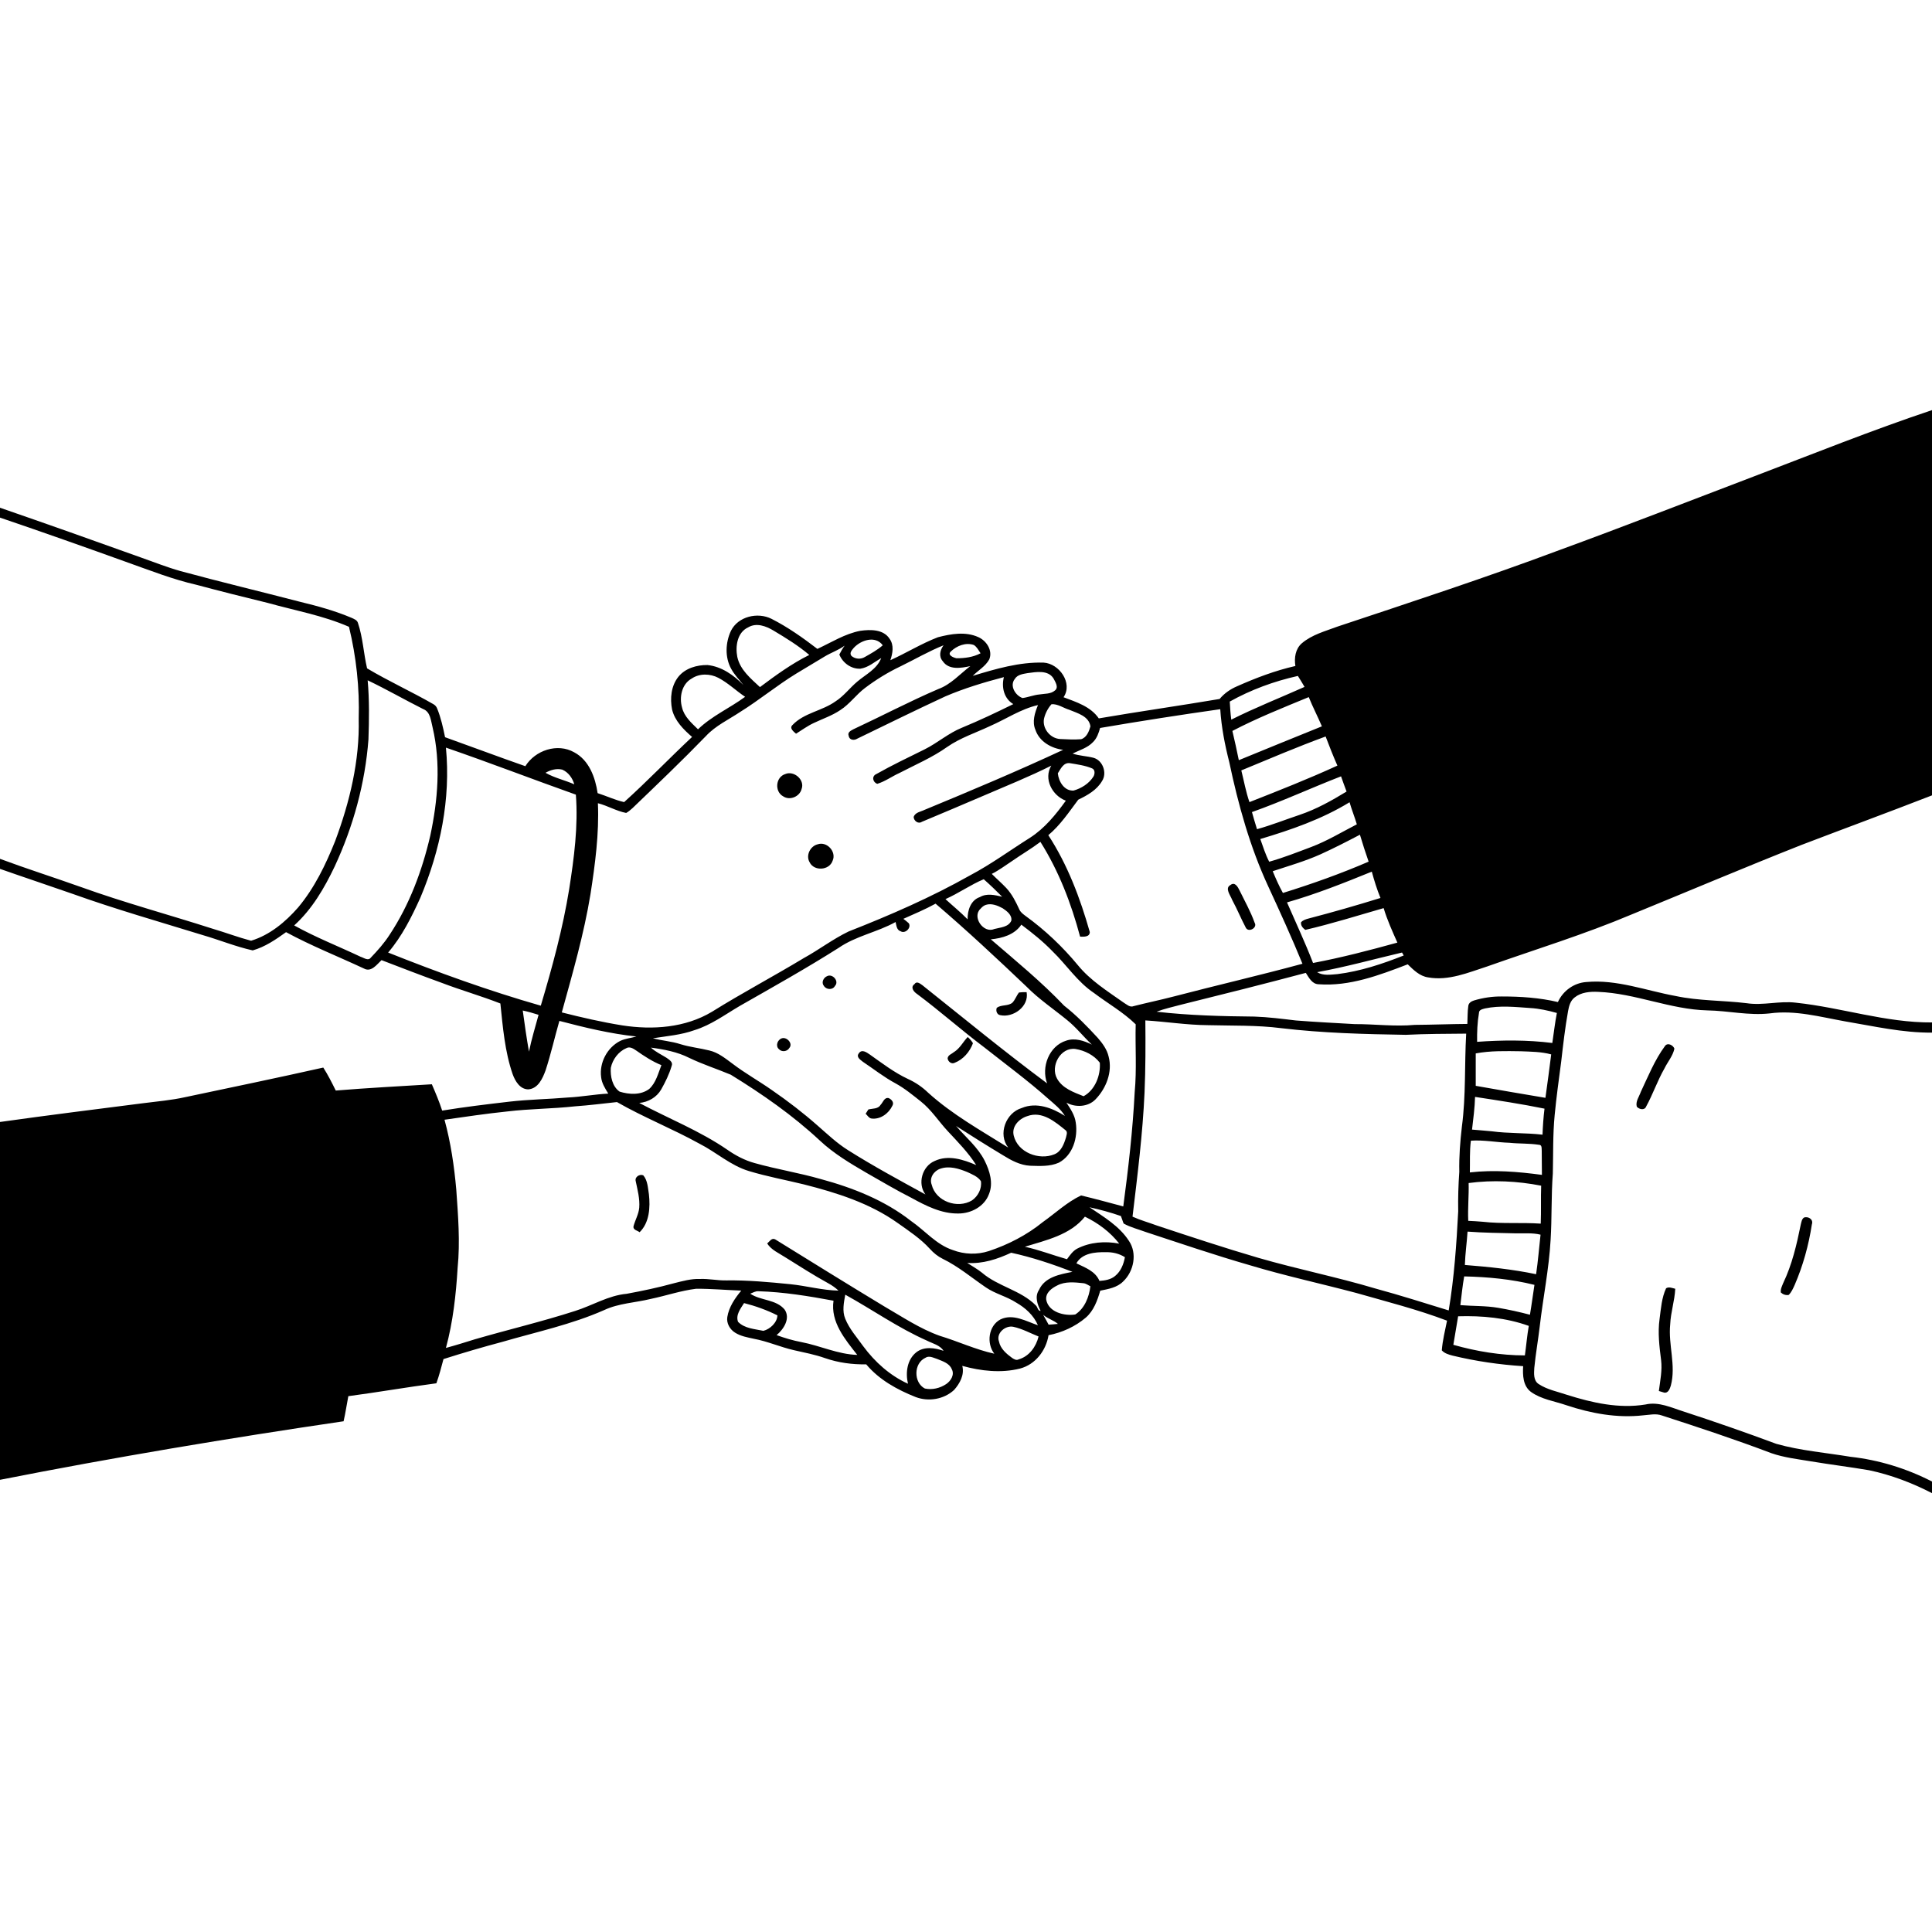 <svg xmlns="http://www.w3.org/2000/svg" viewBox="0 0 1024 1024" version="1.1">
<g id="Parent-Group"><g id="Group-rgba(0,0,0,0)" fill="rgba(0,0,0,0)">
<path fill="rgba(0,0,0,0)" opacity="1.00" d=" M 0.00 0.00 L 1024.00 0.00 L 1024.00 217.37 C 992.13 228.03 960.95 240.58 929.55 252.53 C 895.19 265.60 860.95 278.97 826.43 291.59 C 787.63 306.10 748.26 319.00 708.97 332.08 C 702.45 334.54 695.38 336.35 689.98 340.97 C 686.56 343.95 685.90 348.72 686.58 352.99 C 675.94 355.40 665.68 359.30 655.73 363.72 C 652.15 365.23 648.91 367.47 646.43 370.47 C 625.11 374.07 603.69 377.11 582.38 380.76 C 578.02 374.44 570.51 372.13 563.70 369.55 C 568.77 362.07 561.42 351.69 553.15 351.20 C 540.27 350.82 527.77 354.53 515.57 358.22 C 518.47 355.30 522.32 353.18 524.34 349.48 C 526.26 344.77 522.85 339.58 518.52 337.68 C 511.76 334.61 504.00 335.96 497.09 337.76 C 488.38 341.12 480.40 346.07 471.91 349.92 C 473.15 346.25 473.94 341.94 471.50 338.57 C 468.24 333.48 461.31 333.59 456.01 334.34 C 447.83 335.89 440.68 340.48 433.23 343.93 C 425.54 338.04 417.59 332.39 408.93 328.00 C 401.56 324.29 391.18 326.71 387.40 334.38 C 384.51 340.60 384.15 348.31 387.51 354.43 C 389.23 357.63 391.81 360.23 394.03 363.08 C 388.87 357.82 382.52 353.28 374.99 352.48 C 369.36 352.41 363.31 354.13 359.62 358.62 C 355.70 363.47 355.05 370.14 356.22 376.08 C 357.69 382.10 362.27 386.66 366.82 390.59 C 354.69 401.95 343.16 414.00 330.81 425.13 C 325.97 424.05 321.46 421.88 316.75 420.38 C 315.51 412.02 312.24 402.95 304.34 398.74 C 295.46 393.70 283.68 397.65 278.44 406.10 C 264.20 401.13 250.09 395.81 235.89 390.74 C 234.84 385.58 233.68 380.39 231.69 375.49 C 231.30 374.50 230.64 373.75 229.71 373.23 C 218.17 366.60 205.99 361.06 194.56 354.25 C 192.70 346.31 192.34 337.97 189.72 330.17 C 189.28 328.65 187.69 328.09 186.41 327.49 C 177.62 323.77 168.39 321.22 159.13 318.99 C 137.96 313.48 116.69 308.41 95.59 302.66 C 88.39 300.64 81.45 297.84 74.40 295.38 C 49.65 286.48 24.86 277.70 0.00 269.11 L 0.00 0.00 Z" />
<path fill="rgba(0,0,0,0)" opacity="1.00" d=" M 0.00 274.35 C 22.69 282.06 45.29 290.05 67.84 298.19 C 79.81 302.43 91.67 307.13 104.09 309.95 C 116.63 313.30 129.22 316.47 141.84 319.54 C 156.27 323.57 171.16 326.20 184.97 332.22 C 188.83 348.14 190.62 364.59 190.12 380.98 C 190.66 403.19 185.36 425.14 177.62 445.83 C 172.63 458.30 166.69 470.62 158.01 480.98 C 151.27 488.67 142.98 495.61 133.07 498.61 C 126.23 496.80 119.60 494.28 112.81 492.28 C 89.51 484.79 65.84 478.42 42.80 470.11 C 28.57 465.04 14.16 460.47 0.00 455.20 L 0.00 274.35 Z" />
<path fill="rgba(0,0,0,0)" opacity="1.00" d=" M 396.57 332.50 C 400.91 329.91 406.01 331.83 409.96 334.21 C 416.53 338.13 423.10 342.17 428.94 347.13 C 419.59 351.76 411.12 357.95 402.79 364.18 C 397.92 359.62 392.25 355.03 390.78 348.15 C 389.67 342.53 390.76 335.14 396.57 332.50 Z" />
<path fill="rgba(0,0,0,0)" opacity="1.00" d=" M 452.47 343.43 C 456.23 339.27 463.97 336.68 467.88 342.02 C 464.99 344.54 461.62 346.40 458.30 348.27 C 456.12 349.58 453.17 349.32 451.28 347.64 C 450.05 346.08 451.50 344.63 452.47 343.43 Z" />
<path fill="rgba(0,0,0,0)" opacity="1.00" d=" M 503.99 345.28 C 507.11 342.26 511.85 340.38 516.14 341.85 C 517.79 342.85 518.66 344.70 519.72 346.25 C 515.83 348.32 511.32 348.90 506.98 348.89 C 505.41 348.58 501.88 347.20 503.99 345.28 Z" />
<path fill="rgba(0,0,0,0)" opacity="1.00" d=" M 437.01 348.01 C 440.47 345.90 444.40 344.63 447.68 342.20 C 446.59 343.68 445.69 345.27 444.86 346.91 C 446.65 351.36 451.10 354.62 455.97 354.43 C 460.20 353.83 463.49 350.84 467.07 348.77 C 464.81 354.65 458.87 357.44 454.35 361.29 C 450.37 364.63 447.24 368.94 442.81 371.76 C 435.73 376.84 426.19 377.79 420.05 384.26 C 418.22 385.96 420.67 387.82 421.92 388.88 C 425.02 386.97 427.95 384.77 431.27 383.23 C 435.99 380.98 441.02 379.31 445.38 376.36 C 450.37 373.17 453.78 368.16 458.49 364.63 C 464.34 360.21 470.63 356.34 477.26 353.19 C 484.88 349.48 492.22 345.18 500.10 342.02 C 498.27 344.53 497.42 347.89 499.68 350.45 C 502.95 355.27 509.43 354.09 514.28 353.06 C 508.74 357.28 503.98 362.79 497.29 365.22 C 482.08 371.76 467.42 379.48 452.43 386.47 C 451.09 387.22 449.10 388.02 449.80 389.96 C 450.14 392.30 452.69 392.60 454.40 391.49 C 469.94 383.98 485.42 376.33 501.09 369.08 C 511.09 364.80 521.57 361.65 532.08 358.89 C 530.73 364.22 532.11 370.23 537.07 373.19 C 528.12 377.61 519.09 381.89 509.86 385.70 C 502.72 388.57 496.91 393.78 490.05 397.19 C 481.47 401.44 472.80 405.55 464.47 410.27 C 461.90 411.37 462.54 414.65 464.99 415.44 C 469.18 414.16 472.75 411.49 476.72 409.70 C 485.25 405.26 494.18 401.48 502.05 395.88 C 509.01 391.05 517.13 388.42 524.73 384.84 C 533.21 381.14 541.02 375.79 550.15 373.70 C 548.49 377.83 546.91 382.52 548.81 386.86 C 550.91 393.08 557.25 396.66 563.50 397.42 C 539.32 408.69 514.72 419.03 490.08 429.22 C 488.04 430.23 485.04 430.54 484.26 433.01 C 484.33 435.09 486.71 436.90 488.60 435.58 C 499.53 430.96 510.50 426.42 521.40 421.70 C 533.38 416.52 545.53 411.70 557.20 405.81 C 552.98 412.84 557.74 421.73 564.92 424.38 C 559.57 431.77 553.71 439.02 545.95 444.01 C 535.37 450.66 525.28 458.09 514.21 463.93 C 493.59 475.58 471.81 485.05 449.79 493.70 C 441.45 497.71 434.06 503.40 425.95 507.85 C 409.89 517.55 393.28 526.32 377.37 536.25 C 363.19 544.77 345.88 545.96 329.85 543.48 C 319.05 541.75 308.37 539.29 297.77 536.60 C 303.47 515.88 309.49 495.17 312.97 473.92 C 315.42 457.99 317.60 441.88 316.90 425.72 C 322.03 427.03 326.67 429.87 331.88 430.88 C 333.15 430.20 334.24 429.22 335.31 428.26 C 348.39 415.70 361.52 403.17 374.14 390.14 C 379.25 384.62 386.19 381.43 392.36 377.31 C 402.51 370.99 411.75 363.32 421.95 357.07 C 426.95 354.02 431.99 351.03 437.01 348.01 M 416.23 410.26 C 411.05 411.84 410.43 419.59 415.13 422.09 C 418.65 424.44 423.89 422.20 424.87 418.17 C 426.67 413.33 420.83 408.30 416.23 410.26 M 433.35 447.51 C 429.42 448.47 426.99 453.41 429.10 456.99 C 431.44 461.89 439.58 461.38 441.30 456.21 C 443.48 451.47 438.27 445.76 433.35 447.51 Z" />
<path fill="rgba(0,0,0,0)" opacity="1.00" d=" M 544.61 356.77 C 549.15 356.18 555.38 354.97 558.33 359.51 C 559.28 361.36 561.32 364.30 559.12 365.98 C 556.88 367.93 553.68 367.60 550.95 368.07 C 547.88 368.35 545.00 369.57 541.96 369.98 C 538.15 368.61 535.00 363.47 537.86 359.87 C 539.26 357.55 542.19 357.21 544.61 356.77 Z" />
<path fill="rgba(0,0,0,0)" opacity="1.00" d=" M 366.60 359.65 C 370.76 356.84 376.38 356.99 380.74 359.26 C 385.90 361.97 390.11 366.10 394.93 369.33 C 386.78 375.32 377.27 379.47 369.96 386.55 C 366.56 383.22 362.65 379.85 361.50 375.02 C 359.93 369.57 361.32 362.58 366.60 359.65 Z" />
<path fill="rgba(0,0,0,0)" opacity="1.00" d=" M 651.80 371.85 C 663.04 365.55 675.33 361.07 687.90 358.26 C 689.12 360.17 690.29 362.11 691.43 364.07 C 678.49 369.86 665.27 375.06 652.60 381.43 C 652.18 378.25 651.97 375.05 651.80 371.85 Z" />
<path fill="rgba(0,0,0,0)" opacity="1.00" d=" M 194.87 360.58 C 204.81 365.32 214.37 370.83 224.22 375.78 C 228.24 377.30 228.36 382.06 229.30 385.61 C 233.73 404.48 232.07 424.19 228.04 442.98 C 223.74 461.46 217.01 479.59 206.48 495.47 C 203.64 499.88 200.15 503.81 196.53 507.58 C 195.10 509.49 192.83 507.60 191.14 507.11 C 179.41 501.56 167.26 496.81 155.92 490.50 C 165.39 481.94 171.91 470.73 177.35 459.32 C 187.21 438.13 193.53 415.20 195.29 391.87 C 195.64 381.43 195.80 370.99 194.87 360.58 Z" />
<path fill="rgba(0,0,0,0)" opacity="1.00" d=" M 653.19 387.41 C 666.28 380.58 680.03 375.10 693.67 369.48 C 695.79 374.74 698.42 379.76 700.63 384.98 C 685.92 390.88 671.27 396.93 656.60 402.91 C 655.57 397.72 654.39 392.57 653.19 387.41 Z" />
<path fill="rgba(0,0,0,0)" opacity="1.00" d=" M 557.32 373.25 C 560.64 373.00 563.62 375.26 566.74 376.20 C 571.05 378.00 577.16 379.56 577.95 384.99 C 577.20 387.67 575.93 390.93 573.01 391.80 C 569.32 392.09 565.61 391.88 561.92 391.70 C 556.67 391.43 552.36 386.14 553.34 380.94 C 554.01 378.11 555.37 375.41 557.32 373.25 Z" />
<path fill="rgba(0,0,0,0)" opacity="1.00" d=" M 583.07 385.84 C 604.25 382.22 625.49 378.91 646.76 375.89 C 647.36 385.41 649.20 394.77 651.55 404.00 C 656.31 426.57 662.52 448.96 672.25 469.93 C 678.50 483.46 684.68 497.02 690.33 510.81 C 667.62 516.96 644.70 522.25 621.94 528.20 C 614.97 530.02 607.91 531.47 600.93 533.25 C 598.82 534.13 597.16 532.33 595.50 531.36 C 587.00 525.35 577.97 519.73 571.31 511.58 C 563.18 501.75 553.85 492.90 543.51 485.43 C 542.22 484.46 540.84 483.46 540.22 481.93 C 538.38 477.93 536.38 473.93 533.36 470.67 C 530.91 468.06 528.17 465.73 525.66 463.18 C 529.46 461.28 532.86 458.70 536.41 456.37 C 541.37 452.90 546.61 449.87 551.44 446.21 C 561.18 461.66 567.78 478.84 572.47 496.44 C 574.41 496.50 577.54 496.72 577.62 494.02 C 572.52 476.07 565.86 458.37 555.63 442.66 C 561.96 437.37 566.59 430.40 571.50 423.85 C 576.33 421.53 581.32 418.76 584.10 413.98 C 586.92 409.72 584.53 403.00 579.56 401.64 C 575.91 400.70 572.08 400.62 568.49 399.41 C 572.18 397.55 576.42 396.42 579.34 393.30 C 581.39 391.30 582.32 388.52 583.07 385.84 M 652.16 469.08 C 648.99 470.76 652.24 474.66 653.08 476.99 C 655.71 481.82 657.78 486.94 660.36 491.80 C 661.85 494.39 666.62 491.73 664.98 489.06 C 662.87 483.14 659.76 477.63 657.01 471.99 C 656.12 470.16 654.54 467.17 652.16 469.08 Z" />
<path fill="rgba(0,0,0,0)" opacity="1.00" d=" M 657.92 408.33 C 672.76 402.20 687.53 395.88 702.61 390.36 C 704.59 395.54 706.60 400.72 708.85 405.79 C 693.55 412.81 677.88 418.98 662.23 425.14 C 660.34 419.66 659.32 413.94 657.92 408.33 Z" />
<path fill="rgba(0,0,0,0)" opacity="1.00" d=" M 236.35 396.26 C 259.44 404.20 282.22 413.01 305.22 421.18 C 306.50 437.92 304.27 454.67 301.69 471.19 C 298.30 492.16 292.69 512.70 286.63 533.03 C 259.16 525.17 232.24 515.45 205.72 504.87 C 213.07 496.29 218.16 486.05 222.79 475.82 C 233.33 450.84 238.98 423.39 236.35 396.26 Z" />
<path fill="rgba(0,0,0,0)" opacity="1.00" d=" M 560.67 409.87 C 562.16 407.57 563.63 404.11 566.96 404.48 C 570.93 405.15 575.04 405.67 578.78 407.24 C 580.52 407.90 580.35 410.30 579.52 411.63 C 577.17 415.32 573.19 417.83 569.05 419.01 C 564.11 419.35 561.09 414.22 560.67 409.87 Z" />
<path fill="rgba(0,0,0,0)" opacity="1.00" d=" M 289.13 409.59 C 291.80 408.09 294.96 407.16 298.01 407.92 C 301.23 409.31 303.44 412.40 304.39 415.71 C 299.38 413.48 293.89 412.33 289.13 409.59 Z" />
<path fill="rgba(0,0,0,0)" opacity="1.00" d=" M 663.56 430.42 C 679.55 424.75 694.96 417.61 710.78 411.48 C 711.72 414.18 712.69 416.86 713.71 419.53 C 705.80 424.36 697.65 428.93 688.83 431.89 C 681.30 434.41 673.90 437.35 666.24 439.49 C 665.31 436.47 664.39 433.46 663.56 430.42 Z" />
<path fill="rgba(0,0,0,0)" opacity="1.00" d=" M 954.86 447.81 C 977.89 439.01 1001.03 430.50 1024.00 421.56 L 1024.00 541.91 C 999.55 542.09 976.10 534.03 951.96 531.46 C 943.19 530.35 934.46 533.07 925.72 531.71 C 913.18 530.19 900.45 530.53 888.06 527.89 C 872.41 525.04 856.97 519.02 840.84 520.49 C 834.26 520.93 828.42 525.13 825.72 531.11 C 815.99 528.80 805.97 528.15 796.00 528.15 C 791.01 528.09 786.01 528.83 781.24 530.27 C 779.88 530.68 778.44 531.56 778.24 533.10 C 777.76 536.27 777.90 539.49 777.73 542.70 C 768.43 542.77 759.15 543.14 749.86 543.21 C 739.25 544.19 728.64 542.76 718.02 542.80 C 707.62 542.20 697.21 541.69 686.83 540.87 C 679.53 540.00 672.23 539.06 664.88 538.81 C 647.57 538.65 630.23 538.20 613.01 536.23 C 617.25 534.60 621.72 533.67 626.10 532.48 C 648.14 527.01 670.16 521.49 692.11 515.64 C 693.77 518.19 695.43 521.64 698.96 521.68 C 715.36 522.86 731.07 516.88 746.12 511.11 C 749.20 514.10 752.49 517.41 756.96 518.04 C 767.76 519.97 778.18 515.50 788.24 512.24 C 813.75 503.21 839.69 495.28 864.65 484.74 C 894.72 472.43 924.64 459.76 954.86 447.81 Z" />
<path fill="rgba(0,0,0,0)" opacity="1.00" d=" M 667.98 444.70 C 684.33 439.82 700.67 434.17 715.29 425.21 C 716.43 429.16 717.98 432.97 719.15 436.91 C 711.14 441.03 703.39 445.75 694.93 448.94 C 687.58 451.70 680.27 454.61 672.70 456.73 C 670.71 452.89 669.43 448.75 667.98 444.70 Z" />
<path fill="rgba(0,0,0,0)" opacity="1.00" d=" M 699.92 452.79 C 707.00 449.58 713.91 446.03 720.79 442.42 C 722.22 447.21 723.75 451.97 725.40 456.69 C 710.60 463.09 695.37 468.50 679.97 473.29 C 677.90 469.58 676.20 465.68 674.57 461.76 C 683.07 458.92 691.73 456.48 699.92 452.79 Z" />
<path fill="rgba(0,0,0,0)" opacity="1.00" d=" M 0.00 460.52 C 12.77 465.01 25.63 469.27 38.41 473.74 C 61.19 481.90 84.47 488.54 107.59 495.66 C 116.40 498.22 124.99 501.75 133.94 503.73 C 140.48 501.89 146.16 497.98 151.62 494.06 C 164.96 501.31 179.13 506.90 192.88 513.33 C 196.77 515.48 199.71 511.22 202.21 508.89 C 212.84 512.97 223.45 517.07 234.16 520.94 C 244.41 524.86 255.03 527.88 265.21 531.87 C 266.52 544.45 267.56 557.32 271.73 569.38 C 273.07 573.03 275.58 577.33 279.98 577.39 C 285.22 577.01 287.61 571.58 289.18 567.29 C 291.99 558.67 293.98 549.81 296.48 541.10 C 309.92 544.62 323.47 547.91 337.31 549.37 C 334.45 550.19 331.41 550.43 328.70 551.72 C 321.82 555.21 317.58 563.26 318.61 570.91 C 318.94 574.14 320.74 576.92 322.40 579.63 C 315.24 580.00 308.17 581.35 301.01 581.70 C 290.68 582.59 280.30 582.71 269.99 583.90 C 258.09 585.29 246.19 586.71 234.36 588.64 C 232.81 583.88 230.87 579.27 228.89 574.69 C 211.91 575.73 194.92 576.62 177.96 578.01 C 175.91 573.86 173.83 569.73 171.35 565.83 C 147.00 571.30 122.55 576.36 98.13 581.52 C 90.84 583.14 83.39 583.76 76.00 584.71 C 50.65 587.95 25.30 591.11 0.00 594.67 L 0.00 460.52 Z" />
<path fill="rgba(0,0,0,0)" opacity="1.00" d=" M 682.14 478.29 C 697.48 473.91 712.31 468.00 727.08 461.99 C 728.37 466.71 729.81 471.41 731.68 475.94 C 719.12 479.84 706.48 483.46 693.77 486.78 C 692.26 487.18 690.63 487.63 689.57 488.85 C 689.37 490.61 690.53 491.87 691.82 492.86 C 705.83 489.61 719.55 485.29 733.36 481.32 C 735.25 487.61 737.97 493.60 740.64 499.60 C 725.87 503.68 711.00 507.56 695.94 510.40 C 691.75 499.52 686.78 488.98 682.14 478.29 Z" />
<path fill="rgba(0,0,0,0)" opacity="1.00" d=" M 501.11 476.55 C 508.10 473.47 514.37 468.95 521.40 466.01 C 524.76 468.97 528.00 472.09 531.16 475.28 C 527.27 474.39 523.04 473.33 519.35 475.47 C 514.47 477.12 512.76 482.57 512.85 487.26 C 509.13 483.48 505.01 480.13 501.11 476.55 Z" />
<path fill="rgba(0,0,0,0)" opacity="1.00" d=" M 478.80 487.00 C 484.54 484.43 490.35 482.01 495.87 478.96 C 512.41 493.08 528.31 507.94 544.07 522.93 C 550.57 529.53 558.31 534.71 565.46 540.55 C 570.34 544.44 574.17 549.41 578.71 553.66 C 574.53 551.59 569.75 549.98 565.12 551.56 C 556.01 554.37 551.76 565.62 554.99 574.21 C 532.46 557.48 510.78 539.63 488.84 522.15 C 487.59 521.29 485.83 519.81 484.67 521.63 C 482.38 523.26 484.32 525.71 486.03 526.81 C 498.25 535.92 509.65 546.08 521.82 555.23 C 533.12 564.16 544.76 572.70 555.51 582.29 C 558.72 585.09 562.17 587.76 564.42 591.45 C 557.71 587.23 549.37 583.98 541.55 587.27 C 533.09 589.79 528.80 601.11 534.38 608.24 C 519.84 599.13 504.71 590.72 491.92 579.14 C 488.79 576.11 485.15 573.64 481.19 571.85 C 473.92 568.45 467.54 563.53 461.03 558.93 C 459.24 557.71 456.72 555.88 455.13 558.38 C 453.70 560.32 456.05 561.70 457.36 562.78 C 463.11 566.62 468.57 570.95 474.69 574.23 C 479.52 576.88 483.78 580.41 488.09 583.82 C 493.68 588.25 497.52 594.37 502.34 599.54 C 507.67 605.26 513.21 610.87 517.41 617.51 C 510.58 614.55 502.54 611.96 495.38 615.35 C 488.76 618.15 486.18 627.31 490.49 633.09 C 476.68 625.53 462.81 618.03 449.48 609.62 C 443.62 605.96 438.61 601.18 433.43 596.66 C 425.73 589.86 417.57 583.59 409.11 577.77 C 402.25 572.95 394.91 568.86 388.24 563.78 C 384.44 560.98 380.64 557.84 375.94 556.77 C 370.89 555.51 365.68 554.99 360.70 553.45 C 355.93 551.89 350.88 551.59 346.05 550.31 C 353.45 549.14 361.02 548.56 368.12 545.99 C 376.89 543.29 384.30 537.73 392.13 533.15 C 409.70 523.13 427.37 513.25 444.47 502.41 C 453.67 496.05 464.98 494.09 474.68 488.69 C 475.12 490.45 475.22 492.97 477.36 493.59 C 479.74 495.09 483.17 491.75 481.69 489.36 C 480.79 488.48 479.77 487.76 478.80 487.00 M 438.39 517.38 C 436.50 518.13 435.21 520.69 436.62 522.45 C 437.83 524.61 441.29 524.86 442.53 522.60 C 444.94 520.07 441.28 515.90 438.39 517.38 M 540.09 526.04 C 538.74 527.73 538.08 529.89 536.58 531.46 C 534.21 533.38 530.75 532.39 528.34 534.13 C 527.67 535.61 528.35 537.76 530.10 538.05 C 537.03 539.57 545.51 533.42 544.13 525.88 C 542.77 525.82 541.43 525.87 540.09 526.04 M 414.39 550.33 C 412.09 551.04 410.86 554.39 412.87 556.09 C 414.38 557.74 417.25 557.37 418.37 555.44 C 420.44 553.02 416.95 549.45 414.39 550.33 M 505.58 557.64 C 504.42 558.66 502.38 559.19 502.26 560.99 C 502.47 562.67 504.29 564.16 505.96 563.32 C 510.53 561.55 514.03 557.46 515.69 552.92 C 514.93 551.68 514.00 550.59 512.90 549.64 C 510.40 552.25 508.76 555.71 505.58 557.64 M 466.68 585.65 C 465.36 587.88 462.41 587.45 460.24 588.05 C 459.88 588.61 459.17 589.74 458.81 590.30 C 459.75 591.16 460.42 592.51 461.77 592.82 C 466.55 593.52 471.06 590.16 473.02 585.98 C 474.02 584.27 472.45 582.58 470.94 581.99 C 468.62 581.56 468.02 584.34 466.68 585.65 Z" />
<path fill="rgba(0,0,0,0)" opacity="1.00" d=" M 522.57 479.58 C 525.55 478.64 528.80 479.96 531.43 481.39 C 533.63 482.87 536.50 484.95 536.02 487.98 C 534.46 491.48 530.13 491.53 526.93 492.41 C 521.27 494.88 515.03 485.97 519.68 481.68 C 520.47 480.78 521.39 479.93 522.57 479.58 Z" />
<path fill="rgba(0,0,0,0)" opacity="1.00" d=" M 541.33 490.09 C 547.11 494.43 552.77 498.95 557.81 504.16 C 565.29 511.38 571.04 520.43 579.80 526.28 C 587.16 531.85 595.29 536.42 601.94 542.91 C 601.64 554.88 602.54 566.91 601.41 578.86 C 600.37 599.13 598.05 619.31 595.36 639.43 C 587.91 637.43 580.47 635.41 572.99 633.61 C 565.50 637.17 559.40 642.99 552.68 647.75 C 544.24 654.60 534.41 659.66 524.12 663.09 C 517.90 665.11 511.11 664.88 505.02 662.56 C 496.25 659.68 490.29 652.27 482.90 647.17 C 468.90 636.19 452.08 629.54 435.03 624.93 C 423.45 621.60 411.50 619.71 399.90 616.43 C 394.73 615.01 389.96 612.48 385.58 609.44 C 370.98 599.39 354.38 592.87 338.81 584.58 C 343.55 584.18 348.03 581.62 350.43 577.46 C 352.66 573.50 354.70 569.36 355.98 564.99 C 356.87 562.88 354.69 561.71 353.31 560.68 C 350.50 558.92 347.45 557.53 345.00 555.26 C 351.98 556.18 359.03 557.52 365.37 560.73 C 372.50 564.16 380.05 566.56 387.33 569.62 C 403.99 579.86 420.14 591.10 434.48 604.47 C 441.87 611.41 450.63 616.62 459.35 621.69 C 467.24 626.17 475.04 630.83 483.15 634.93 C 490.81 639.13 499.02 643.34 508.00 643.18 C 514.71 643.19 521.81 639.44 524.18 632.89 C 526.58 627.05 524.57 620.59 521.90 615.22 C 518.27 608.00 511.90 602.83 506.73 596.79 C 514.96 602.08 523.25 607.28 531.63 612.33 C 536.01 615.05 540.75 617.60 546.01 617.87 C 551.09 618.00 556.47 618.37 561.23 616.23 C 568.63 612.28 571.40 602.92 570.18 595.04 C 569.68 591.05 567.36 587.69 565.22 584.42 C 570.02 587.09 576.74 586.77 580.67 582.66 C 586.30 576.82 589.73 568.14 587.61 560.06 C 586.75 556.24 584.37 553.02 581.86 550.12 C 576.27 544.04 570.51 538.10 563.99 533.01 C 551.93 520.34 538.38 509.25 525.15 497.86 C 531.20 497.32 537.77 495.41 541.33 490.09 Z" />
<path fill="rgba(0,0,0,0)" opacity="1.00" d=" M 698.10 515.27 C 713.27 512.53 728.12 508.38 743.11 504.86 C 743.33 505.25 743.78 506.04 744.00 506.43 C 732.67 510.91 720.98 514.81 708.85 516.30 C 705.26 516.57 701.33 517.27 698.10 515.27 Z" />
<path fill="rgba(0,0,0,0)" opacity="1.00" d=" M 277.07 535.60 C 279.90 536.19 282.68 537.00 285.45 537.88 C 283.70 544.37 281.71 550.79 280.37 557.39 C 279.09 550.15 278.06 542.88 277.07 535.60 Z" />
<path fill="rgba(0,0,0,0)" opacity="1.00" d=" M 607.06 540.84 C 618.08 541.51 629.03 543.27 640.09 543.36 C 653.08 543.71 666.12 543.29 679.05 544.95 C 700.97 547.55 723.09 548.13 745.12 548.48 C 755.76 547.94 766.45 547.95 777.11 547.85 C 776.17 564.24 777.01 580.74 774.84 597.06 C 773.91 605.03 773.29 613.04 773.46 621.07 C 772.97 628.04 772.74 635.02 772.88 642.01 C 771.97 659.57 770.74 677.19 767.84 694.56 C 754.92 690.59 742.03 686.48 728.99 682.94 C 708.54 676.84 687.58 672.65 667.08 666.72 C 648.96 661.41 631.02 655.48 613.10 649.53 C 608.83 647.94 604.41 646.74 600.26 644.85 C 602.87 622.98 605.65 601.09 606.63 579.08 C 607.18 566.34 607.18 553.59 607.06 540.84 Z" />
<path fill="rgba(0,0,0,0)" opacity="1.00" d=" M 323.74 565.99 C 324.66 561.52 327.79 557.32 332.03 555.52 C 333.84 554.55 335.69 555.79 337.17 556.78 C 341.40 559.75 345.75 562.61 350.56 564.55 C 348.84 568.90 347.69 573.88 344.12 577.15 C 339.64 580.53 333.47 580.16 328.39 578.58 C 324.50 575.84 323.44 570.46 323.74 565.99 Z" />
<path fill="rgba(0,0,0,0)" opacity="1.00" d=" M 560.26 571.68 C 556.56 565.10 562.13 554.85 570.06 555.99 C 574.96 556.80 579.86 559.23 582.92 563.25 C 583.41 569.92 580.44 577.70 574.33 581.02 C 569.14 578.95 563.12 576.87 560.26 571.68 Z" />
<path fill="rgba(0,0,0,0)" opacity="1.00" d=" M 304.86 586.37 C 312.26 585.85 319.63 584.91 327.00 584.12 C 341.16 592.24 356.43 598.27 370.72 606.18 C 379.67 610.72 387.27 617.81 397.03 620.71 C 406.57 623.59 416.40 625.39 426.08 627.76 C 443.47 632.17 461.04 637.71 475.81 648.23 C 481.75 652.44 487.92 656.50 492.86 661.93 C 494.79 664.07 497.05 665.92 499.65 667.20 C 507.91 671.22 514.97 677.20 522.53 682.35 C 527.50 685.76 533.54 687.11 538.60 690.40 C 543.49 693.18 547.87 697.15 550.11 702.41 C 543.82 700.30 536.92 696.11 530.27 699.31 C 523.89 702.68 522.74 711.97 527.00 717.49 C 517.06 715.31 507.80 710.94 498.09 708.01 C 487.57 704.26 478.26 697.97 468.66 692.41 C 449.31 680.72 430.10 668.79 410.88 656.90 C 409.00 655.89 407.85 658.09 406.62 659.07 C 408.83 662.50 412.69 664.12 416.00 666.26 C 423.60 670.99 431.13 675.85 438.99 680.17 C 440.94 681.23 442.79 682.50 444.41 684.05 C 435.81 683.89 427.42 681.51 418.88 680.65 C 407.61 679.53 396.31 678.48 384.98 678.64 C 380.31 678.75 375.71 677.69 371.05 677.88 C 366.29 677.70 361.68 679.03 357.11 680.17 C 348.88 682.43 340.52 684.20 332.13 685.74 C 322.42 686.62 313.98 691.96 304.82 694.83 C 287.33 700.48 269.41 704.70 251.77 709.83 C 246.65 711.43 241.53 713.03 236.35 714.43 C 240.11 700.61 241.69 686.23 242.55 671.97 C 243.94 658.14 242.79 644.24 241.83 630.43 C 240.72 617.98 238.90 605.55 235.60 593.48 C 246.69 591.90 257.78 590.24 268.93 589.09 C 280.86 587.66 292.92 587.70 304.86 586.37 M 336.94 626.01 C 337.89 630.66 339.20 635.34 338.81 640.14 C 338.48 643.63 336.62 646.69 335.75 650.03 C 335.49 651.92 337.88 652.20 339.01 653.10 C 344.25 648.02 344.70 639.86 343.94 633.01 C 343.37 629.59 343.31 625.71 340.96 622.95 C 339.03 622.13 336.35 623.78 336.94 626.01 Z" />
<path fill="rgba(0,0,0,0)" opacity="1.00" d=" M 544.43 591.59 C 552.35 588.63 559.29 594.61 565.01 599.24 C 565.94 600.29 565.19 601.79 564.97 602.98 C 563.92 606.39 562.44 610.39 558.83 611.81 C 550.73 615.13 539.46 610.87 537.31 601.94 C 536.06 597.08 540.11 592.94 544.43 591.59 Z" />
<path fill="rgba(0,0,0,0)" opacity="1.00" d=" M 498.35 619.46 C 503.12 617.77 508.25 619.39 512.73 621.23 C 515.30 622.46 518.25 623.56 519.90 626.04 C 520.50 629.95 518.37 634.06 515.15 636.25 C 507.52 640.83 496.00 636.82 493.82 627.92 C 492.43 624.35 494.95 620.60 498.35 619.46 Z" />
<path fill="rgba(0,0,0,0)" opacity="1.00" d=" M 577.47 639.88 C 583.09 641.12 588.67 642.63 594.11 644.53 C 594.65 645.82 594.99 647.20 595.56 648.50 C 599.19 650.53 603.30 651.51 607.18 652.96 C 625.58 659.01 643.93 665.27 662.55 670.63 C 681.12 676.21 700.09 680.32 718.82 685.29 C 734.95 689.90 751.26 694.02 766.96 699.98 C 765.91 705.19 764.60 710.40 764.18 715.71 C 765.64 717.34 767.82 717.95 769.88 718.50 C 782.15 721.46 794.69 723.30 807.30 724.10 C 807.02 728.88 807.20 734.56 811.41 737.72 C 816.95 741.71 823.95 742.63 830.28 744.82 C 843.29 749.15 857.14 751.71 870.86 750.16 C 874.16 749.94 877.60 749.05 880.84 750.23 C 900.29 756.53 919.72 762.96 938.85 770.21 C 945.64 772.57 952.83 773.37 959.88 774.55 C 970.14 776.26 980.47 777.52 990.73 779.27 C 1002.32 781.72 1013.48 785.98 1024.00 791.40 L 1024.00 1024.00 L 0.00 1024.00 L 0.00 784.33 C 60.42 772.43 121.18 762.26 182.11 753.30 C 183.13 748.90 183.75 744.43 184.62 740.00 C 200.21 737.93 215.70 735.23 231.29 733.17 C 232.80 728.96 233.91 724.64 235.06 720.34 C 245.39 717.06 255.79 713.99 266.27 711.21 C 284.33 705.95 302.89 702.02 320.17 694.39 C 327.97 690.72 336.72 690.48 344.98 688.44 C 353.00 686.77 360.81 684.07 368.96 683.07 C 376.94 683.03 384.91 683.77 392.89 684.04 C 389.51 688.12 386.35 692.71 385.49 698.06 C 384.96 701.34 386.86 704.65 389.63 706.35 C 392.61 708.23 396.17 708.84 399.57 709.58 C 406.84 710.93 413.63 714.00 420.83 715.63 C 426.36 716.89 431.95 717.94 437.31 719.84 C 444.30 722.27 451.72 723.26 459.11 723.13 C 465.97 731.32 475.56 736.60 485.37 740.48 C 492.17 743.05 500.37 741.67 505.71 736.68 C 508.75 733.26 511.27 728.63 510.03 723.94 C 519.90 726.68 530.59 727.88 540.61 725.37 C 548.78 723.22 554.43 715.82 555.75 707.68 C 562.95 706.28 569.87 703.14 575.48 698.38 C 579.71 694.72 581.64 689.29 583.16 684.08 C 587.41 683.23 592.08 682.45 595.27 679.23 C 600.95 673.88 602.88 664.31 598.34 657.67 C 593.25 649.81 585.03 645.01 577.47 639.88 M 445.98 750.14 C 400.69 751.93 355.31 754.51 310.49 761.58 C 305.32 762.50 300.05 763.30 295.14 765.23 C 294.15 765.87 291.97 766.33 292.59 767.94 C 293.77 769.77 296.15 770.11 298.08 770.76 C 309.50 773.52 321.26 774.35 332.92 775.52 C 375.15 779.09 417.54 780.32 459.89 780.69 C 467.24 781.36 474.62 781.11 481.98 781.13 C 496.63 781.10 511.29 781.13 525.94 781.09 C 532.30 780.72 538.67 780.51 545.05 780.64 C 583.75 779.69 622.49 778.54 661.05 774.86 C 676.04 773.44 691.10 772.08 705.81 768.74 C 709.95 767.67 714.68 766.90 717.37 763.20 C 715.18 761.72 712.91 760.30 710.34 759.63 C 700.75 756.95 690.80 755.96 680.94 754.81 C 643.58 751.06 606.01 750.18 568.51 749.26 C 560.02 748.49 551.50 748.99 542.99 748.86 C 524.33 748.93 505.67 748.83 487.02 748.74 C 473.37 749.89 459.65 749.43 445.98 750.14 Z" />
<path fill="rgba(0,0,0,0)" opacity="1.00" d=" M 543.20 660.80 C 554.48 657.32 567.27 654.55 575.03 644.86 C 582.01 648.24 588.44 653.00 593.22 659.15 C 585.77 657.72 577.82 658.31 570.99 661.77 C 568.60 663.01 567.09 665.32 565.52 667.41 C 558.05 665.29 550.80 662.45 543.20 660.80 Z" />
<path fill="rgba(0,0,0,0)" opacity="1.00" d=" M 512.65 669.38 C 520.83 669.96 528.64 667.37 535.94 663.97 C 547.02 666.38 557.86 669.99 568.42 674.11 C 561.83 675.39 553.77 676.82 550.70 683.68 C 548.32 687.22 549.85 691.41 551.56 694.81 C 550.04 694.86 549.98 692.74 549.06 691.94 C 541.04 683.80 529.06 681.92 520.49 674.58 C 518.04 672.60 515.27 671.10 512.65 669.38 Z" />
<path fill="rgba(0,0,0,0)" opacity="1.00" d=" M 570.51 669.59 C 573.53 664.19 580.45 663.57 586.01 663.70 C 589.61 663.57 593.16 664.40 596.23 666.34 C 595.55 670.03 594.08 673.80 591.09 676.24 C 588.79 678.23 585.66 678.70 582.73 678.91 C 580.54 673.71 575.16 671.87 570.51 669.59 Z" />
<path fill="rgba(0,0,0,0)" opacity="1.00" d=" M 560.35 681.32 C 564.59 679.09 569.55 679.63 574.15 680.12 C 575.56 680.23 576.69 681.14 577.93 681.76 C 577.26 687.40 574.88 693.53 569.91 696.70 C 564.18 697.59 555.76 695.54 554.52 688.88 C 554.09 685.18 557.43 682.76 560.35 681.32 Z" />
<path fill="rgba(0,0,0,0)" opacity="1.00" d=" M 397.65 685.69 C 399.06 685.17 400.44 684.24 402.02 684.38 C 415.39 684.79 428.65 686.95 441.78 689.40 C 440.13 700.71 447.89 709.87 454.37 718.13 C 444.12 717.82 434.71 713.25 424.76 711.34 C 420.27 710.50 415.91 709.19 411.62 707.64 C 415.36 704.51 419.08 698.81 415.87 694.10 C 411.36 688.62 403.27 689.46 397.65 685.69 Z" />
<path fill="rgba(0,0,0,0)" opacity="1.00" d=" M 448.01 686.21 C 462.50 694.22 476.14 703.87 491.34 710.58 C 494.38 712.14 498.15 712.90 500.11 715.97 C 495.49 714.37 489.86 713.50 485.70 716.71 C 480.74 720.62 479.87 727.59 481.25 733.41 C 471.70 729.08 463.72 721.91 457.52 713.52 C 454.17 708.80 450.19 704.40 448.00 698.97 C 446.30 694.89 447.25 690.38 448.01 686.21 Z" />
<path fill="rgba(0,0,0,0)" opacity="1.00" d=" M 394.37 690.66 C 400.44 692.21 406.46 694.36 412.05 697.18 C 411.92 700.97 408.17 704.49 404.61 705.37 C 400.02 704.38 394.64 704.17 391.18 700.59 C 389.81 696.97 392.54 693.56 394.37 690.66 Z" />
<path fill="rgba(0,0,0,0)" opacity="1.00" d=" M 552.91 696.88 C 555.24 698.93 558.38 699.69 560.71 701.69 C 559.07 701.87 557.42 702.00 555.78 702.09 C 554.84 700.34 553.90 698.59 552.91 696.88 Z" />
<path fill="rgba(0,0,0,0)" opacity="1.00" d=" M 529.48 711.00 C 527.83 706.57 532.94 702.32 537.12 703.24 C 541.80 704.25 546.04 706.61 550.46 708.36 C 549.17 713.79 545.46 718.93 539.90 720.50 C 538.70 721.18 537.46 720.39 536.47 719.76 C 533.45 717.55 530.23 714.87 529.48 711.00 Z" />
<path fill="rgba(0,0,0,0)" opacity="1.00" d=" M 490.50 719.66 C 492.42 718.34 494.70 719.66 496.64 720.25 C 499.52 721.47 503.13 722.46 504.44 725.65 C 506.07 728.59 503.96 731.94 501.48 733.60 C 498.23 735.78 494.03 736.78 490.19 735.94 C 484.16 732.83 484.19 722.54 490.50 719.66 Z" />
</g>
<g id="Group-000000" fill="#000000">
<path fill="#000000" opacity="1.00" d=" M 929.55 252.53 C 960.95 240.58 992.13 228.03 1024.00 217.37 L 1024.00 421.56 C 1001.03 430.50 977.89 439.01 954.86 447.81 C 924.64 459.76 894.72 472.43 864.65 484.74 C 839.69 495.28 813.75 503.21 788.24 512.24 C 778.18 515.50 767.76 519.97 756.96 518.04 C 752.49 517.41 749.20 514.10 746.12 511.11 C 731.07 516.88 715.36 522.86 698.96 521.68 C 695.43 521.64 693.77 518.19 692.11 515.64 C 670.16 521.49 648.14 527.01 626.10 532.48 C 621.72 533.67 617.25 534.60 613.01 536.23 C 630.23 538.20 647.57 538.65 664.88 538.81 C 672.23 539.06 679.53 540.00 686.83 540.87 C 697.21 541.69 707.62 542.20 718.02 542.80 C 728.64 542.76 739.25 544.19 749.86 543.21 C 759.15 543.14 768.43 542.77 777.73 542.70 C 777.90 539.49 777.76 536.27 778.24 533.10 C 778.44 531.56 779.88 530.68 781.24 530.27 C 786.01 528.83 791.01 528.09 796.00 528.15 C 805.97 528.15 815.99 528.80 825.72 531.11 C 828.42 525.13 834.26 520.93 840.84 520.49 C 856.97 519.02 872.41 525.04 888.06 527.89 C 900.45 530.53 913.18 530.19 925.72 531.71 C 934.46 533.07 943.19 530.35 951.96 531.46 C 976.10 534.03 999.55 542.09 1024.00 541.91 L 1024.00 547.31 C 1008.46 547.45 993.24 543.92 978.01 541.36 C 964.82 539.01 951.50 535.27 938.01 537.12 C 926.97 538.36 916.04 535.72 905.02 535.53 C 885.26 535.05 866.77 526.46 847.05 525.71 C 842.79 525.51 838.11 525.86 834.64 528.63 C 832.35 530.32 831.60 533.22 831.11 535.88 C 829.52 544.74 828.50 553.70 827.47 562.65 C 826.23 572.07 824.92 581.49 824.01 590.96 C 823.01 601.27 823.28 611.63 823.03 621.97 C 822.14 633.71 822.58 645.49 821.85 657.24 C 820.98 672.60 817.87 687.71 816.10 702.97 C 815.24 710.33 813.93 717.63 813.21 725.01 C 813.05 727.90 812.68 731.63 815.44 733.52 C 820.01 736.56 825.53 737.58 830.67 739.33 C 843.98 743.53 858.08 746.71 872.09 744.42 C 879.24 742.76 885.99 746.16 892.65 748.23 C 909.04 753.58 925.33 759.26 941.49 765.27 C 954.31 768.89 967.70 769.96 980.82 772.13 C 995.85 773.80 1010.56 778.33 1024.00 785.24 L 1024.00 791.40 C 1013.48 785.98 1002.32 781.72 990.73 779.27 C 980.47 777.52 970.14 776.26 959.88 774.55 C 952.83 773.37 945.64 772.57 938.85 770.21 C 919.72 762.96 900.29 756.53 880.84 750.23 C 877.60 749.05 874.16 749.94 870.86 750.16 C 857.14 751.71 843.29 749.15 830.28 744.82 C 823.95 742.63 816.95 741.71 811.41 737.72 C 807.20 734.56 807.02 728.88 807.30 724.10 C 794.69 723.30 782.15 721.46 769.88 718.50 C 767.82 717.95 765.64 717.34 764.18 715.71 C 764.60 710.40 765.91 705.19 766.96 699.98 C 751.26 694.02 734.95 689.90 718.82 685.29 C 700.09 680.32 681.12 676.21 662.55 670.63 C 643.93 665.27 625.58 659.01 607.18 652.96 C 603.30 651.51 599.19 650.53 595.56 648.50 C 594.99 647.20 594.65 645.82 594.11 644.53 C 588.67 642.63 583.09 641.12 577.47 639.88 C 585.03 645.01 593.25 649.81 598.34 657.67 C 602.88 664.31 600.95 673.88 595.27 679.23 C 592.08 682.45 587.41 683.23 583.16 684.08 C 581.64 689.29 579.71 694.72 575.48 698.38 C 569.87 703.14 562.95 706.28 555.75 707.68 C 554.43 715.82 548.78 723.22 540.61 725.37 C 530.59 727.88 519.90 726.68 510.03 723.94 C 511.27 728.63 508.75 733.26 505.71 736.68 C 500.37 741.67 492.17 743.05 485.37 740.48 C 475.56 736.60 465.97 731.32 459.11 723.13 C 451.72 723.26 444.30 722.27 437.31 719.84 C 431.95 717.94 426.36 716.89 420.83 715.63 C 413.63 714.00 406.84 710.93 399.57 709.58 C 396.17 708.84 392.61 708.23 389.63 706.35 C 386.86 704.65 384.96 701.34 385.49 698.06 C 386.35 692.71 389.51 688.12 392.89 684.04 C 384.91 683.77 376.94 683.03 368.96 683.07 C 360.81 684.07 353.00 686.77 344.98 688.44 C 336.72 690.48 327.97 690.72 320.17 694.39 C 302.89 702.02 284.33 705.95 266.27 711.21 C 255.79 713.99 245.39 717.06 235.06 720.34 C 233.91 724.64 232.80 728.96 231.29 733.17 C 215.70 735.23 200.21 737.93 184.62 740.00 C 183.75 744.43 183.13 748.90 182.11 753.30 C 121.18 762.26 60.42 772.43 0.00 784.33 L 0.00 594.67 C 25.30 591.11 50.65 587.95 76.00 584.71 C 83.39 583.76 90.84 583.14 98.13 581.52 C 122.55 576.36 147.00 571.30 171.35 565.83 C 173.83 569.73 175.91 573.86 177.96 578.01 C 194.92 576.62 211.91 575.73 228.89 574.69 C 230.87 579.27 232.81 583.88 234.36 588.64 C 246.19 586.71 258.09 585.29 269.99 583.90 C 280.30 582.71 290.68 582.59 301.01 581.70 C 308.17 581.35 315.24 580.00 322.40 579.63 C 320.74 576.92 318.94 574.14 318.61 570.91 C 317.58 563.26 321.82 555.21 328.70 551.72 C 331.41 550.43 334.45 550.19 337.31 549.37 C 323.47 547.91 309.92 544.62 296.48 541.10 C 293.98 549.81 291.99 558.67 289.18 567.29 C 287.61 571.58 285.22 577.01 279.98 577.39 C 275.58 577.33 273.07 573.03 271.73 569.38 C 267.56 557.32 266.52 544.45 265.21 531.87 C 255.03 527.88 244.41 524.86 234.16 520.94 C 223.45 517.07 212.84 512.97 202.21 508.89 C 199.71 511.22 196.77 515.48 192.88 513.33 C 179.13 506.90 164.96 501.31 151.62 494.06 C 146.16 497.98 140.48 501.89 133.94 503.73 C 124.99 501.75 116.40 498.22 107.59 495.66 C 84.47 488.54 61.19 481.90 38.41 473.74 C 25.63 469.27 12.77 465.01 0.00 460.52 L 0.00 455.20 C 14.16 460.47 28.57 465.04 42.80 470.11 C 65.84 478.42 89.51 484.79 112.81 492.28 C 119.60 494.28 126.23 496.80 133.07 498.61 C 142.98 495.61 151.27 488.67 158.01 480.98 C 166.69 470.62 172.63 458.30 177.62 445.83 C 185.36 425.14 190.66 403.19 190.12 380.98 C 190.62 364.59 188.83 348.14 184.97 332.22 C 171.16 326.20 156.27 323.57 141.84 319.54 C 129.22 316.47 116.63 313.30 104.09 309.95 C 91.67 307.13 79.81 302.43 67.84 298.19 C 45.29 290.05 22.69 282.06 0.00 274.35 L 0.00 269.11 C 24.86 277.70 49.65 286.48 74.40 295.38 C 81.45 297.84 88.39 300.64 95.59 302.66 C 116.69 308.41 137.96 313.48 159.13 318.99 C 168.39 321.22 177.62 323.77 186.41 327.49 C 187.69 328.09 189.28 328.65 189.72 330.17 C 192.34 337.97 192.70 346.31 194.56 354.25 C 205.99 361.06 218.17 366.60 229.71 373.23 C 230.64 373.75 231.30 374.50 231.69 375.49 C 233.68 380.39 234.84 385.58 235.89 390.74 C 250.09 395.81 264.20 401.13 278.44 406.10 C 283.68 397.65 295.46 393.70 304.34 398.74 C 312.24 402.95 315.51 412.02 316.75 420.38 C 321.46 421.88 325.97 424.05 330.81 425.13 C 343.16 414.00 354.69 401.95 366.82 390.59 C 362.27 386.66 357.69 382.10 356.22 376.08 C 355.05 370.14 355.70 363.47 359.62 358.62 C 363.31 354.13 369.36 352.41 374.99 352.48 C 382.52 353.28 388.87 357.82 394.03 363.08 C 391.81 360.23 389.23 357.63 387.51 354.43 C 384.15 348.31 384.51 340.60 387.40 334.38 C 391.18 326.71 401.56 324.29 408.93 328.00 C 417.59 332.39 425.54 338.04 433.23 343.93 C 440.68 340.48 447.83 335.89 456.01 334.34 C 461.31 333.59 468.24 333.48 471.50 338.57 C 473.94 341.94 473.15 346.25 471.91 349.92 C 480.40 346.07 488.38 341.12 497.09 337.76 C 504.00 335.96 511.76 334.61 518.52 337.68 C 522.85 339.58 526.26 344.77 524.34 349.48 C 522.32 353.18 518.47 355.30 515.57 358.22 C 527.77 354.53 540.27 350.82 553.15 351.20 C 561.42 351.69 568.77 362.07 563.70 369.55 C 570.51 372.13 578.02 374.44 582.38 380.76 C 603.69 377.11 625.11 374.07 646.43 370.47 C 648.91 367.47 652.15 365.23 655.73 363.72 C 665.68 359.30 675.94 355.40 686.58 352.99 C 685.90 348.72 686.56 343.95 689.98 340.97 C 695.38 336.35 702.45 334.54 708.97 332.08 C 748.26 319.00 787.63 306.10 826.43 291.59 C 860.95 278.97 895.19 265.60 929.55 252.53 M 396.57 332.50 C 390.76 335.14 389.67 342.53 390.78 348.15 C 392.25 355.03 397.92 359.62 402.79 364.18 C 411.12 357.95 419.59 351.76 428.94 347.13 C 423.10 342.17 416.53 338.13 409.96 334.21 C 406.01 331.83 400.91 329.91 396.57 332.50 M 452.47 343.43 C 451.50 344.63 450.05 346.08 451.28 347.64 C 453.17 349.32 456.12 349.58 458.30 348.27 C 461.62 346.40 464.99 344.54 467.88 342.02 C 463.97 336.68 456.23 339.27 452.47 343.43 M 503.99 345.28 C 501.88 347.20 505.41 348.58 506.98 348.89 C 511.32 348.90 515.83 348.32 519.72 346.25 C 518.66 344.70 517.79 342.85 516.14 341.85 C 511.85 340.38 507.11 342.26 503.99 345.28 M 437.01 348.01 C 431.99 351.03 426.95 354.02 421.95 357.07 C 411.75 363.32 402.51 370.99 392.36 377.31 C 386.19 381.43 379.25 384.62 374.14 390.14 C 361.52 403.17 348.39 415.70 335.31 428.26 C 334.24 429.22 333.15 430.20 331.88 430.88 C 326.67 429.87 322.03 427.03 316.90 425.72 C 317.60 441.88 315.42 457.99 312.97 473.92 C 309.49 495.17 303.47 515.88 297.77 536.60 C 308.37 539.29 319.05 541.75 329.85 543.48 C 345.88 545.96 363.19 544.77 377.37 536.25 C 393.28 526.32 409.89 517.55 425.95 507.85 C 434.06 503.40 441.45 497.71 449.79 493.70 C 471.81 485.05 493.59 475.58 514.21 463.93 C 525.28 458.09 535.37 450.66 545.95 444.01 C 553.71 439.02 559.57 431.77 564.92 424.38 C 557.74 421.73 552.98 412.84 557.20 405.81 C 545.53 411.70 533.38 416.52 521.40 421.70 C 510.50 426.42 499.53 430.96 488.60 435.58 C 486.71 436.90 484.33 435.09 484.26 433.01 C 485.04 430.54 488.04 430.23 490.08 429.22 C 514.72 419.03 539.32 408.69 563.50 397.42 C 557.25 396.66 550.91 393.08 548.81 386.86 C 546.91 382.52 548.49 377.83 550.15 373.70 C 541.02 375.79 533.21 381.14 524.73 384.84 C 517.13 388.42 509.01 391.05 502.05 395.88 C 494.18 401.48 485.25 405.26 476.72 409.70 C 472.75 411.49 469.18 414.16 464.99 415.44 C 462.54 414.65 461.90 411.37 464.47 410.27 C 472.80 405.55 481.47 401.44 490.05 397.19 C 496.91 393.78 502.72 388.57 509.86 385.70 C 519.09 381.89 528.12 377.61 537.07 373.19 C 532.11 370.23 530.73 364.22 532.08 358.89 C 521.57 361.65 511.09 364.80 501.09 369.08 C 485.42 376.33 469.94 383.98 454.40 391.49 C 452.69 392.60 450.14 392.30 449.80 389.96 C 449.10 388.02 451.09 387.22 452.43 386.47 C 467.42 379.48 482.08 371.76 497.29 365.22 C 503.98 362.79 508.74 357.28 514.28 353.06 C 509.43 354.09 502.95 355.27 499.68 350.45 C 497.42 347.89 498.27 344.53 500.10 342.02 C 492.22 345.18 484.88 349.48 477.26 353.19 C 470.63 356.34 464.34 360.21 458.49 364.63 C 453.78 368.16 450.37 373.17 445.38 376.36 C 441.02 379.31 435.99 380.98 431.27 383.23 C 427.95 384.77 425.02 386.97 421.92 388.88 C 420.67 387.82 418.22 385.96 420.05 384.26 C 426.19 377.79 435.73 376.84 442.81 371.76 C 447.24 368.94 450.37 364.63 454.35 361.29 C 458.87 357.44 464.81 354.65 467.07 348.77 C 463.49 350.84 460.20 353.83 455.97 354.43 C 451.10 354.62 446.65 351.36 444.86 346.91 C 445.69 345.27 446.59 343.68 447.68 342.20 C 444.40 344.63 440.47 345.90 437.01 348.01 M 544.61 356.77 C 542.19 357.21 539.26 357.55 537.86 359.87 C 535.00 363.47 538.15 368.61 541.96 369.98 C 545.00 369.57 547.88 368.35 550.95 368.07 C 553.68 367.60 556.88 367.93 559.12 365.98 C 561.32 364.30 559.28 361.36 558.33 359.51 C 555.38 354.97 549.15 356.18 544.61 356.77 M 366.60 359.65 C 361.32 362.58 359.93 369.57 361.50 375.02 C 362.65 379.85 366.56 383.22 369.96 386.55 C 377.27 379.47 386.78 375.32 394.93 369.33 C 390.11 366.10 385.90 361.97 380.74 359.26 C 376.38 356.99 370.76 356.84 366.60 359.65 M 651.80 371.85 C 651.97 375.05 652.18 378.25 652.60 381.43 C 665.27 375.06 678.49 369.86 691.43 364.07 C 690.29 362.11 689.12 360.17 687.90 358.26 C 675.33 361.07 663.04 365.55 651.80 371.85 M 194.87 360.58 C 195.80 370.99 195.64 381.43 195.29 391.87 C 193.53 415.20 187.21 438.13 177.35 459.32 C 171.91 470.73 165.39 481.94 155.92 490.50 C 167.26 496.81 179.41 501.56 191.14 507.11 C 192.83 507.60 195.10 509.49 196.53 507.58 C 200.15 503.81 203.64 499.88 206.48 495.47 C 217.01 479.59 223.74 461.46 228.04 442.98 C 232.07 424.19 233.73 404.48 229.30 385.61 C 228.36 382.06 228.24 377.30 224.22 375.78 C 214.37 370.83 204.81 365.32 194.87 360.58 M 653.19 387.41 C 654.39 392.57 655.57 397.72 656.60 402.91 C 671.27 396.93 685.92 390.88 700.63 384.98 C 698.42 379.76 695.79 374.74 693.67 369.48 C 680.03 375.10 666.28 380.58 653.19 387.41 M 557.32 373.25 C 555.37 375.41 554.01 378.11 553.34 380.94 C 552.36 386.14 556.67 391.43 561.92 391.70 C 565.61 391.88 569.32 392.09 573.01 391.80 C 575.93 390.93 577.20 387.67 577.95 384.99 C 577.16 379.56 571.05 378.00 566.74 376.20 C 563.62 375.26 560.64 373.00 557.32 373.25 M 583.07 385.84 C 582.32 388.52 581.39 391.30 579.34 393.30 C 576.42 396.42 572.18 397.55 568.49 399.41 C 572.08 400.62 575.91 400.70 579.56 401.64 C 584.53 403.00 586.92 409.72 584.10 413.98 C 581.32 418.76 576.33 421.53 571.50 423.85 C 566.59 430.40 561.96 437.37 555.63 442.66 C 565.86 458.37 572.52 476.07 577.62 494.02 C 577.54 496.72 574.41 496.50 572.47 496.44 C 567.78 478.84 561.18 461.66 551.44 446.21 C 546.61 449.87 541.37 452.90 536.41 456.37 C 532.86 458.70 529.46 461.28 525.66 463.18 C 528.17 465.73 530.91 468.06 533.36 470.67 C 536.38 473.93 538.38 477.93 540.22 481.93 C 540.84 483.46 542.22 484.46 543.51 485.43 C 553.85 492.90 563.18 501.75 571.31 511.58 C 577.97 519.73 587.00 525.35 595.50 531.36 C 597.16 532.33 598.82 534.13 600.93 533.25 C 607.91 531.47 614.97 530.02 621.94 528.20 C 644.70 522.25 667.62 516.96 690.33 510.81 C 684.68 497.02 678.50 483.46 672.25 469.93 C 662.52 448.96 656.31 426.57 651.55 404.00 C 649.20 394.77 647.36 385.41 646.76 375.89 C 625.49 378.91 604.25 382.22 583.07 385.84 M 657.92 408.33 C 659.32 413.94 660.34 419.66 662.23 425.14 C 677.88 418.98 693.55 412.81 708.85 405.79 C 706.60 400.72 704.59 395.54 702.61 390.36 C 687.53 395.88 672.76 402.20 657.92 408.33 M 236.35 396.26 C 238.98 423.39 233.33 450.84 222.79 475.82 C 218.16 486.05 213.07 496.29 205.72 504.87 C 232.24 515.45 259.16 525.17 286.63 533.03 C 292.69 512.70 298.30 492.16 301.69 471.19 C 304.27 454.67 306.50 437.92 305.22 421.18 C 282.22 413.01 259.44 404.20 236.35 396.26 M 560.67 409.87 C 561.09 414.22 564.11 419.35 569.05 419.01 C 573.19 417.83 577.17 415.32 579.52 411.63 C 580.35 410.30 580.52 407.90 578.78 407.24 C 575.04 405.67 570.93 405.15 566.96 404.48 C 563.63 404.11 562.16 407.57 560.67 409.87 M 289.13 409.59 C 293.89 412.33 299.38 413.48 304.39 415.71 C 303.44 412.40 301.23 409.31 298.01 407.92 C 294.96 407.16 291.80 408.09 289.13 409.59 M 663.56 430.42 C 664.39 433.46 665.31 436.47 666.24 439.49 C 673.90 437.35 681.30 434.41 688.83 431.89 C 697.65 428.93 705.80 424.36 713.71 419.53 C 712.69 416.86 711.72 414.18 710.78 411.48 C 694.96 417.61 679.55 424.75 663.56 430.42 M 667.98 444.70 C 669.43 448.75 670.71 452.89 672.70 456.73 C 680.27 454.61 687.58 451.70 694.93 448.94 C 703.39 445.75 711.14 441.03 719.15 436.91 C 717.98 432.97 716.43 429.16 715.29 425.21 C 700.67 434.17 684.33 439.82 667.98 444.70 M 699.92 452.79 C 691.73 456.48 683.07 458.92 674.57 461.76 C 676.20 465.68 677.90 469.58 679.97 473.29 C 695.37 468.50 710.60 463.09 725.40 456.69 C 723.75 451.97 722.22 447.21 720.79 442.42 C 713.91 446.03 707.00 449.58 699.92 452.79 M 682.14 478.29 C 686.78 488.98 691.75 499.52 695.94 510.40 C 711.00 507.56 725.87 503.68 740.64 499.60 C 737.97 493.60 735.25 487.61 733.36 481.32 C 719.55 485.29 705.83 489.61 691.82 492.86 C 690.53 491.87 689.37 490.61 689.57 488.85 C 690.63 487.63 692.26 487.18 693.77 486.78 C 706.48 483.46 719.12 479.84 731.68 475.94 C 729.81 471.41 728.37 466.71 727.08 461.99 C 712.31 468.00 697.48 473.91 682.14 478.29 M 501.11 476.55 C 505.01 480.13 509.13 483.48 512.85 487.26 C 512.76 482.57 514.47 477.12 519.35 475.47 C 523.04 473.33 527.27 474.39 531.16 475.28 C 528.00 472.09 524.76 468.97 521.40 466.01 C 514.37 468.95 508.10 473.47 501.11 476.55 M 478.80 487.00 C 479.77 487.76 480.79 488.48 481.69 489.36 C 483.17 491.75 479.74 495.09 477.36 493.59 C 475.22 492.97 475.12 490.45 474.68 488.69 C 464.98 494.09 453.67 496.05 444.47 502.41 C 427.37 513.25 409.70 523.13 392.13 533.15 C 384.30 537.73 376.89 543.29 368.12 545.99 C 361.02 548.56 353.45 549.14 346.05 550.31 C 350.88 551.59 355.93 551.89 360.70 553.45 C 365.68 554.99 370.89 555.51 375.94 556.77 C 380.64 557.84 384.44 560.98 388.24 563.78 C 394.91 568.86 402.25 572.95 409.11 577.77 C 417.57 583.59 425.73 589.86 433.43 596.66 C 438.61 601.18 443.62 605.96 449.48 609.62 C 462.81 618.03 476.68 625.53 490.49 633.09 C 486.18 627.31 488.76 618.15 495.38 615.35 C 502.54 611.96 510.58 614.55 517.41 617.51 C 513.21 610.87 507.67 605.26 502.34 599.54 C 497.52 594.37 493.68 588.25 488.09 583.82 C 483.78 580.41 479.52 576.88 474.69 574.23 C 468.57 570.95 463.11 566.62 457.36 562.78 C 456.05 561.70 453.70 560.32 455.13 558.38 C 456.72 555.88 459.24 557.71 461.03 558.93 C 467.54 563.53 473.92 568.45 481.19 571.85 C 485.15 573.64 488.79 576.11 491.92 579.14 C 504.71 590.72 519.84 599.13 534.38 608.24 C 528.80 601.11 533.09 589.79 541.55 587.27 C 549.37 583.98 557.71 587.23 564.42 591.45 C 562.17 587.76 558.72 585.09 555.51 582.29 C 544.76 572.70 533.12 564.16 521.82 555.23 C 509.65 546.08 498.25 535.92 486.03 526.81 C 484.32 525.71 482.38 523.26 484.67 521.63 C 485.83 519.81 487.59 521.29 488.84 522.15 C 510.78 539.63 532.46 557.48 554.99 574.21 C 551.76 565.62 556.01 554.37 565.12 551.56 C 569.75 549.98 574.53 551.59 578.71 553.66 C 574.17 549.41 570.34 544.44 565.46 540.55 C 558.31 534.71 550.57 529.53 544.07 522.93 C 528.31 507.94 512.41 493.08 495.87 478.96 C 490.35 482.01 484.54 484.43 478.80 487.00 M 522.57 479.58 C 521.39 479.93 520.47 480.78 519.68 481.68 C 515.03 485.97 521.27 494.88 526.93 492.41 C 530.13 491.53 534.46 491.48 536.02 487.98 C 536.50 484.95 533.63 482.87 531.43 481.39 C 528.80 479.96 525.55 478.64 522.57 479.58 M 541.33 490.09 C 537.77 495.41 531.20 497.32 525.15 497.86 C 538.38 509.25 551.93 520.34 563.99 533.01 C 570.51 538.10 576.27 544.04 581.86 550.12 C 584.37 553.02 586.75 556.24 587.61 560.06 C 589.73 568.14 586.30 576.82 580.67 582.66 C 576.74 586.77 570.02 587.09 565.22 584.42 C 567.36 587.69 569.68 591.05 570.18 595.04 C 571.40 602.92 568.63 612.28 561.23 616.23 C 556.47 618.37 551.09 618.00 546.01 617.87 C 540.75 617.60 536.01 615.05 531.63 612.33 C 523.25 607.28 514.96 602.08 506.73 596.79 C 511.90 602.83 518.27 608.00 521.90 615.22 C 524.57 620.59 526.58 627.05 524.18 632.89 C 521.81 639.44 514.71 643.19 508.00 643.18 C 499.02 643.34 490.81 639.13 483.15 634.93 C 475.04 630.83 467.24 626.17 459.35 621.69 C 450.63 616.62 441.87 611.41 434.48 604.47 C 420.14 591.10 403.99 579.86 387.33 569.62 C 380.05 566.56 372.50 564.16 365.37 560.73 C 359.03 557.52 351.98 556.18 345.00 555.26 C 347.45 557.53 350.50 558.92 353.31 560.68 C 354.69 561.71 356.87 562.88 355.98 564.99 C 354.70 569.36 352.66 573.50 350.43 577.46 C 348.03 581.62 343.55 584.18 338.81 584.58 C 354.38 592.87 370.98 599.39 385.58 609.44 C 389.96 612.48 394.73 615.01 399.90 616.43 C 411.50 619.71 423.45 621.60 435.03 624.93 C 452.08 629.54 468.90 636.19 482.90 647.17 C 490.29 652.27 496.25 659.68 505.02 662.56 C 511.11 664.88 517.90 665.11 524.12 663.09 C 534.41 659.66 544.24 654.60 552.68 647.75 C 559.40 642.99 565.50 637.17 572.99 633.61 C 580.47 635.41 587.91 637.43 595.36 639.43 C 598.05 619.31 600.37 599.13 601.41 578.86 C 602.54 566.91 601.64 554.88 601.94 542.91 C 595.29 536.42 587.16 531.85 579.80 526.28 C 571.04 520.43 565.29 511.38 557.81 504.16 C 552.77 498.95 547.11 494.43 541.33 490.09 M 698.10 515.27 C 701.33 517.27 705.26 516.57 708.85 516.30 C 720.98 514.81 732.67 510.91 744.00 506.43 C 743.78 506.04 743.33 505.25 743.11 504.86 C 728.12 508.38 713.27 512.53 698.10 515.27 M 783.88 536.93 C 783.01 541.96 782.83 547.10 782.90 552.19 C 796.16 551.24 809.55 551.13 822.76 552.80 C 823.58 547.50 824.12 542.16 825.18 536.90 C 820.54 535.59 815.80 534.55 810.98 534.27 C 803.04 533.71 794.95 532.84 787.09 534.49 C 785.77 534.88 783.85 535.15 783.88 536.93 M 277.07 535.60 C 278.06 542.88 279.09 550.15 280.37 557.39 C 281.71 550.79 283.70 544.37 285.45 537.88 C 282.68 537.00 279.90 536.19 277.07 535.60 M 607.06 540.84 C 607.18 553.59 607.18 566.34 606.63 579.08 C 605.65 601.09 602.87 622.98 600.26 644.85 C 604.41 646.74 608.83 647.94 613.10 649.53 C 631.02 655.48 648.96 661.41 667.08 666.72 C 687.58 672.65 708.54 676.84 728.99 682.94 C 742.03 686.48 754.92 690.59 767.84 694.56 C 770.74 677.19 771.97 659.57 772.88 642.01 C 772.74 635.02 772.97 628.04 773.46 621.07 C 773.29 613.04 773.91 605.03 774.84 597.06 C 777.01 580.74 776.17 564.24 777.11 547.85 C 766.45 547.95 755.76 547.94 745.12 548.48 C 723.09 548.13 700.97 547.55 679.05 544.95 C 666.12 543.29 653.08 543.71 640.09 543.36 C 629.03 543.27 618.08 541.51 607.06 540.84 M 323.74 565.99 C 323.44 570.46 324.50 575.84 328.39 578.58 C 333.47 580.16 339.64 580.53 344.12 577.15 C 347.69 573.88 348.84 568.90 350.56 564.55 C 345.75 562.61 341.40 559.75 337.17 556.78 C 335.69 555.79 333.84 554.55 332.03 555.52 C 327.79 557.32 324.66 561.52 323.74 565.99 M 560.26 571.68 C 563.12 576.87 569.14 578.95 574.33 581.02 C 580.44 577.70 583.41 569.92 582.92 563.25 C 579.86 559.23 574.96 556.80 570.06 555.99 C 562.13 554.85 556.56 565.10 560.26 571.68 M 782.17 558.33 C 782.11 564.05 782.23 569.78 782.17 575.51 C 794.48 577.66 806.78 579.86 819.11 581.87 C 820.18 574.20 821.21 566.53 822.17 558.85 C 816.91 557.42 811.42 557.41 806.03 557.19 C 798.07 557.09 790.03 556.85 782.17 558.33 M 781.81 581.38 C 781.65 587.19 780.88 592.94 780.21 598.71 C 783.65 599.02 787.11 599.25 790.55 599.60 C 799.51 600.81 808.59 600.37 817.57 601.40 C 817.73 596.79 818.06 592.19 818.62 587.61 C 806.43 585.12 794.11 583.26 781.81 581.38 M 304.86 586.37 C 292.92 587.70 280.86 587.66 268.93 589.09 C 257.78 590.24 246.69 591.90 235.60 593.48 C 238.90 605.55 240.72 617.98 241.83 630.43 C 242.79 644.24 243.94 658.14 242.55 671.97 C 241.69 686.23 240.11 700.61 236.35 714.43 C 241.53 713.03 246.65 711.43 251.77 709.83 C 269.41 704.70 287.33 700.48 304.82 694.83 C 313.98 691.96 322.42 686.62 332.13 685.74 C 340.52 684.20 348.88 682.43 357.11 680.17 C 361.68 679.03 366.29 677.70 371.05 677.88 C 375.71 677.69 380.31 678.75 384.98 678.64 C 396.31 678.48 407.61 679.53 418.88 680.65 C 427.42 681.51 435.81 683.89 444.41 684.05 C 442.79 682.50 440.94 681.23 438.99 680.17 C 431.13 675.85 423.60 670.99 416.00 666.26 C 412.69 664.12 408.83 662.50 406.62 659.07 C 407.85 658.09 409.00 655.89 410.88 656.90 C 430.10 668.79 449.31 680.72 468.66 692.41 C 478.26 697.97 487.57 704.26 498.09 708.01 C 507.80 710.94 517.06 715.31 527.00 717.49 C 522.74 711.97 523.89 702.68 530.27 699.31 C 536.92 696.11 543.82 700.30 550.11 702.41 C 547.87 697.15 543.49 693.18 538.60 690.40 C 533.54 687.11 527.50 685.76 522.53 682.35 C 514.97 677.20 507.91 671.22 499.65 667.20 C 497.05 665.92 494.79 664.07 492.86 661.93 C 487.92 656.50 481.75 652.44 475.81 648.23 C 461.04 637.71 443.47 632.17 426.08 627.76 C 416.40 625.39 406.57 623.59 397.03 620.71 C 387.27 617.81 379.67 610.72 370.72 606.18 C 356.43 598.27 341.16 592.24 327.00 584.12 C 319.63 584.91 312.26 585.85 304.86 586.37 M 544.43 591.59 C 540.11 592.94 536.06 597.08 537.31 601.94 C 539.46 610.87 550.73 615.13 558.83 611.81 C 562.44 610.39 563.92 606.39 564.97 602.98 C 565.19 601.79 565.94 600.29 565.01 599.24 C 559.29 594.61 552.35 588.63 544.43 591.59 M 779.60 604.58 C 778.86 610.15 779.19 615.80 779.06 621.41 C 791.79 619.94 804.61 621.02 817.25 622.71 C 817.16 618.46 817.23 614.21 817.15 609.96 C 817.03 608.67 817.42 606.72 815.57 606.75 C 810.44 605.96 805.20 606.24 800.04 605.70 C 793.22 605.49 786.43 604.11 779.60 604.58 M 498.35 619.46 C 494.95 620.60 492.43 624.35 493.82 627.92 C 496.00 636.82 507.52 640.83 515.15 636.25 C 518.37 634.06 520.50 629.95 519.90 626.04 C 518.25 623.56 515.30 622.46 512.73 621.23 C 508.25 619.39 503.12 617.77 498.35 619.46 M 778.41 627.03 C 778.59 633.71 777.89 640.38 778.20 647.07 C 780.76 647.20 783.32 647.32 785.88 647.56 C 796.09 648.72 806.38 647.86 816.62 648.55 C 816.89 641.84 816.61 635.14 816.85 628.44 C 804.23 625.98 791.17 625.33 778.41 627.03 M 543.20 660.80 C 550.80 662.45 558.05 665.29 565.52 667.41 C 567.09 665.32 568.60 663.01 570.99 661.77 C 577.82 658.31 585.77 657.72 593.22 659.15 C 588.44 653.00 582.01 648.24 575.03 644.86 C 567.27 654.55 554.48 657.32 543.20 660.80 M 777.83 652.78 C 777.45 658.68 776.59 664.54 776.41 670.46 C 789.07 671.46 801.72 672.75 814.17 675.36 C 815.19 668.40 815.74 661.38 816.52 654.40 C 812.08 653.30 807.48 653.83 802.97 653.69 C 794.58 653.49 786.19 653.41 777.83 652.78 M 512.65 669.38 C 515.27 671.10 518.04 672.60 520.49 674.58 C 529.06 681.92 541.04 683.80 549.06 691.94 C 549.98 692.74 550.04 694.86 551.56 694.81 C 549.85 691.41 548.32 687.22 550.70 683.68 C 553.77 676.82 561.83 675.39 568.42 674.11 C 557.86 669.99 547.02 666.38 535.94 663.97 C 528.64 667.37 520.83 669.96 512.65 669.38 M 570.51 669.59 C 575.16 671.87 580.54 673.71 582.73 678.91 C 585.66 678.70 588.79 678.23 591.09 676.24 C 594.08 673.80 595.55 670.03 596.23 666.34 C 593.16 664.40 589.61 663.57 586.01 663.70 C 580.45 663.57 573.53 664.19 570.51 669.59 M 776.05 676.52 C 775.14 681.56 774.66 686.67 774.02 691.75 C 780.70 692.31 787.45 692.03 794.08 693.17 C 799.74 694.13 805.35 695.38 810.90 696.84 C 811.80 691.58 812.47 686.28 813.29 681.01 C 801.11 677.97 788.57 676.80 776.05 676.52 M 560.35 681.32 C 557.43 682.76 554.09 685.18 554.52 688.88 C 555.76 695.54 564.18 697.59 569.91 696.70 C 574.88 693.53 577.26 687.40 577.93 681.76 C 576.69 681.14 575.56 680.23 574.15 680.12 C 569.55 679.63 564.59 679.09 560.35 681.32 M 397.65 685.69 C 403.27 689.46 411.36 688.62 415.87 694.10 C 419.08 698.81 415.36 704.51 411.62 707.64 C 415.91 709.19 420.27 710.50 424.76 711.34 C 434.71 713.25 444.12 717.82 454.37 718.13 C 447.89 709.87 440.13 700.71 441.78 689.40 C 428.65 686.95 415.39 684.79 402.02 684.38 C 400.44 684.24 399.06 685.17 397.65 685.69 M 448.01 686.21 C 447.25 690.38 446.30 694.89 448.00 698.97 C 450.19 704.40 454.17 708.80 457.52 713.52 C 463.72 721.91 471.70 729.08 481.25 733.41 C 479.87 727.59 480.74 720.62 485.70 716.71 C 489.86 713.50 495.49 714.37 500.11 715.97 C 498.15 712.90 494.38 712.14 491.34 710.58 C 476.14 703.87 462.50 694.22 448.01 686.21 M 394.37 690.66 C 392.54 693.56 389.81 696.97 391.18 700.59 C 394.64 704.17 400.02 704.38 404.61 705.37 C 408.17 704.49 411.92 700.97 412.05 697.18 C 406.46 694.36 400.44 692.21 394.37 690.66 M 552.91 696.88 C 553.90 698.59 554.84 700.34 555.78 702.09 C 557.42 702.00 559.07 701.87 560.71 701.69 C 558.38 699.69 555.24 698.93 552.91 696.88 M 770.30 712.78 C 782.59 716.27 795.42 718.38 808.22 718.39 C 808.95 713.18 809.38 707.93 810.29 702.75 C 798.33 698.44 785.48 697.28 772.84 697.66 C 772.02 702.70 771.12 707.73 770.30 712.78 M 529.48 711.00 C 530.23 714.87 533.45 717.55 536.47 719.76 C 537.46 720.39 538.70 721.18 539.90 720.50 C 545.46 718.93 549.17 713.79 550.46 708.36 C 546.04 706.61 541.80 704.25 537.12 703.24 C 532.94 702.32 527.83 706.57 529.48 711.00 M 490.50 719.66 C 484.19 722.54 484.16 732.83 490.19 735.94 C 494.03 736.78 498.23 735.78 501.48 733.60 C 503.96 731.94 506.07 728.59 504.44 725.65 C 503.13 722.46 499.52 721.47 496.64 720.25 C 494.70 719.66 492.42 718.34 490.50 719.66 Z" />
<path fill="#000000" opacity="1.00" d=" M 416.23 410.26 C 420.83 408.30 426.67 413.33 424.87 418.17 C 423.89 422.20 418.65 424.44 415.13 422.09 C 410.43 419.59 411.05 411.84 416.23 410.26 Z" />
<path fill="#000000" opacity="1.00" d=" M 433.35 447.51 C 438.27 445.76 443.48 451.47 441.30 456.21 C 439.58 461.38 431.44 461.89 429.10 456.99 C 426.99 453.41 429.42 448.47 433.35 447.51 Z" />
<path fill="#000000" opacity="1.00" d=" M 652.16 469.08 C 654.54 467.17 656.12 470.16 657.01 471.99 C 659.76 477.63 662.87 483.14 664.98 489.06 C 666.62 491.73 661.85 494.39 660.36 491.80 C 657.78 486.94 655.71 481.82 653.08 476.99 C 652.24 474.66 648.99 470.76 652.16 469.08 Z" />
<path fill="#000000" opacity="1.00" d=" M 438.39 517.38 C 441.28 515.90 444.94 520.07 442.53 522.60 C 441.29 524.86 437.83 524.61 436.62 522.45 C 435.21 520.69 436.50 518.13 438.39 517.38 Z" />
<path fill="#000000" opacity="1.00" d=" M 540.09 526.04 C 541.43 525.87 542.77 525.82 544.13 525.88 C 545.51 533.42 537.03 539.57 530.10 538.05 C 528.35 537.76 527.67 535.61 528.34 534.13 C 530.75 532.39 534.21 533.38 536.58 531.46 C 538.08 529.89 538.74 527.73 540.09 526.04 Z" />
<path fill="#000000" opacity="1.00" d=" M 414.39 550.33 C 416.95 549.45 420.44 553.02 418.37 555.44 C 417.25 557.37 414.38 557.74 412.87 556.09 C 410.86 554.39 412.09 551.04 414.39 550.33 Z" />
<path fill="#000000" opacity="1.00" d=" M 505.58 557.64 C 508.76 555.71 510.40 552.25 512.90 549.64 C 514.00 550.59 514.93 551.68 515.69 552.92 C 514.03 557.46 510.53 561.55 505.96 563.32 C 504.29 564.16 502.47 562.67 502.26 560.99 C 502.38 559.19 504.42 558.66 505.58 557.64 Z" />
<path fill="#000000" opacity="1.00" d=" M 882.40 554.51 C 883.76 552.37 886.78 553.90 887.47 555.81 C 886.64 559.69 883.91 562.78 882.20 566.29 C 878.48 572.78 876.09 579.94 872.49 586.48 C 871.66 588.68 868.74 587.98 867.53 586.56 C 866.78 583.80 868.78 581.25 869.65 578.74 C 873.54 570.51 876.99 561.87 882.40 554.51 Z" />
<path fill="#000000" opacity="1.00" d=" M 466.68 585.65 C 468.02 584.34 468.62 581.56 470.94 581.99 C 472.45 582.58 474.02 584.27 473.02 585.98 C 471.06 590.16 466.55 593.52 461.77 592.82 C 460.42 592.51 459.75 591.16 458.81 590.30 C 459.17 589.74 459.88 588.61 460.24 588.05 C 462.41 587.45 465.36 587.88 466.68 585.65 Z" />
<path fill="#000000" opacity="1.00" d=" M 336.94 626.01 C 336.35 623.78 339.03 622.13 340.96 622.95 C 343.31 625.71 343.37 629.59 343.94 633.01 C 344.70 639.86 344.25 648.02 339.01 653.10 C 337.88 652.20 335.49 651.92 335.75 650.03 C 336.62 646.69 338.48 643.63 338.81 640.14 C 339.20 635.34 337.89 630.66 336.94 626.01 Z" />
<path fill="#000000" opacity="1.00" d=" M 956.27 645.27 C 958.56 644.65 961.25 646.33 960.33 648.94 C 958.64 659.98 955.63 670.86 951.19 681.11 C 950.35 682.97 949.51 684.89 948.05 686.35 C 946.49 686.60 945.00 686.09 943.88 685.05 C 943.61 683.28 944.52 681.64 945.14 680.05 C 949.82 670.27 952.30 659.63 954.44 649.06 C 954.81 647.73 954.94 646.03 956.27 645.27 Z" />
<path fill="#000000" opacity="1.00" d=" M 883.06 682.82 C 884.60 681.87 886.33 682.71 887.92 683.08 C 887.61 689.44 885.51 695.56 885.24 701.93 C 884.14 712.78 888.43 723.68 885.57 734.42 C 885.05 736.05 884.20 738.55 882.00 738.10 C 881.31 737.89 879.92 737.47 879.23 737.26 C 879.92 731.84 881.08 726.38 880.42 720.90 C 879.50 713.67 878.59 706.32 879.61 699.06 C 880.35 693.59 880.70 687.89 883.06 682.82 Z" />
</g>
<g id="Group-000000" fill="#000000">
<path fill="rgba(0,0,0,0)" opacity="1.00" d=" M 834.64 528.63 C 838.11 525.86 842.79 525.51 847.05 525.71 C 866.77 526.46 885.26 535.05 905.02 535.53 C 916.04 535.72 926.97 538.36 938.01 537.12 C 951.50 535.27 964.82 539.01 978.01 541.36 C 993.24 543.92 1008.46 547.45 1024.00 547.31 L 1024.00 785.24 C 1010.56 778.33 995.85 773.80 980.82 772.13 C 967.70 769.96 954.31 768.89 941.49 765.27 C 925.33 759.26 909.04 753.58 892.65 748.23 C 885.99 746.16 879.24 742.76 872.09 744.42 C 858.08 746.71 843.98 743.53 830.67 739.33 C 825.53 737.58 820.01 736.56 815.44 733.52 C 812.68 731.63 813.05 727.90 813.21 725.01 C 813.93 717.63 815.24 710.33 816.10 702.97 C 817.87 687.71 820.98 672.60 821.85 657.24 C 822.58 645.49 822.14 633.71 823.03 621.97 C 823.28 611.63 823.01 601.27 824.01 590.96 C 824.92 581.49 826.23 572.07 827.47 562.65 C 828.50 553.70 829.52 544.74 831.11 535.88 C 831.60 533.22 832.35 530.32 834.64 528.63 M 882.40 554.51 C 876.99 561.87 873.54 570.51 869.65 578.74 C 868.78 581.25 866.78 583.80 867.53 586.56 C 868.74 587.98 871.66 588.68 872.49 586.48 C 876.09 579.94 878.48 572.78 882.20 566.29 C 883.91 562.78 886.64 559.69 887.47 555.81 C 886.78 553.90 883.76 552.37 882.40 554.51 M 956.27 645.27 C 954.94 646.03 954.81 647.73 954.44 649.06 C 952.30 659.63 949.82 670.27 945.14 680.05 C 944.52 681.64 943.61 683.28 943.88 685.05 C 945.00 686.09 946.49 686.60 948.05 686.35 C 949.51 684.89 950.35 682.97 951.19 681.11 C 955.63 670.86 958.64 659.98 960.33 648.94 C 961.25 646.33 958.56 644.65 956.27 645.27 M 883.06 682.82 C 880.70 687.89 880.35 693.59 879.61 699.06 C 878.59 706.32 879.50 713.67 880.42 720.90 C 881.08 726.38 879.92 731.84 879.23 737.26 C 879.92 737.47 881.31 737.89 882.00 738.10 C 884.20 738.55 885.05 736.05 885.57 734.42 C 888.43 723.68 884.14 712.78 885.24 701.93 C 885.51 695.56 887.61 689.44 887.92 683.08 C 886.33 682.71 884.60 681.87 883.06 682.82 Z" />
<path fill="rgba(0,0,0,0)" opacity="1.00" d=" M 783.88 536.93 C 783.85 535.15 785.77 534.88 787.09 534.49 C 794.95 532.84 803.04 533.71 810.98 534.27 C 815.80 534.55 820.54 535.59 825.18 536.90 C 824.12 542.16 823.58 547.50 822.76 552.80 C 809.55 551.13 796.16 551.24 782.90 552.19 C 782.83 547.10 783.01 541.96 783.88 536.93 Z" />
<path fill="rgba(0,0,0,0)" opacity="1.00" d=" M 782.17 558.33 C 790.03 556.85 798.07 557.09 806.03 557.19 C 811.42 557.41 816.91 557.42 822.17 558.85 C 821.21 566.53 820.18 574.20 819.11 581.87 C 806.78 579.86 794.48 577.66 782.17 575.51 C 782.23 569.78 782.11 564.05 782.17 558.33 Z" />
<path fill="rgba(0,0,0,0)" opacity="1.00" d=" M 781.81 581.38 C 794.11 583.26 806.43 585.12 818.62 587.61 C 818.06 592.19 817.73 596.79 817.57 601.40 C 808.59 600.37 799.51 600.81 790.55 599.60 C 787.11 599.25 783.65 599.02 780.21 598.71 C 780.88 592.94 781.65 587.19 781.81 581.38 Z" />
<path fill="rgba(0,0,0,0)" opacity="1.00" d=" M 779.60 604.58 C 786.43 604.11 793.22 605.49 800.04 605.70 C 805.20 606.24 810.44 605.96 815.57 606.75 C 817.42 606.72 817.03 608.67 817.15 609.96 C 817.23 614.21 817.16 618.46 817.25 622.71 C 804.61 621.02 791.79 619.94 779.06 621.41 C 779.19 615.80 778.86 610.15 779.60 604.58 Z" />
<path fill="rgba(0,0,0,0)" opacity="1.00" d=" M 778.41 627.03 C 791.17 625.33 804.23 625.98 816.85 628.44 C 816.61 635.14 816.89 641.84 816.62 648.55 C 806.38 647.86 796.09 648.72 785.88 647.56 C 783.32 647.32 780.76 647.20 778.20 647.07 C 777.89 640.38 778.59 633.71 778.41 627.03 Z" />
<path fill="rgba(0,0,0,0)" opacity="1.00" d=" M 777.83 652.78 C 786.19 653.41 794.58 653.49 802.97 653.69 C 807.48 653.83 812.08 653.30 816.52 654.40 C 815.74 661.38 815.19 668.40 814.17 675.36 C 801.72 672.75 789.07 671.46 776.41 670.46 C 776.59 664.54 777.45 658.68 777.83 652.78 Z" />
<path fill="rgba(0,0,0,0)" opacity="1.00" d=" M 776.05 676.52 C 788.57 676.80 801.11 677.97 813.29 681.01 C 812.47 686.28 811.80 691.58 810.90 696.84 C 805.35 695.38 799.74 694.13 794.08 693.17 C 787.45 692.03 780.70 692.31 774.02 691.75 C 774.66 686.67 775.14 681.56 776.05 676.52 Z" />
<path fill="rgba(0,0,0,0)" opacity="1.00" d=" M 770.30 712.78 C 771.12 707.73 772.02 702.70 772.84 697.66 C 785.48 697.28 798.33 698.44 810.29 702.75 C 809.38 707.93 808.95 713.18 808.22 718.39 C 795.42 718.38 782.59 716.27 770.30 712.78 Z" />
</g>
<g id="Group-000000" fill="#000000">
<path fill="rgba(0,0,0,0)" opacity="1.00" d=" M 445.98 750.14 C 459.65 749.43 473.37 749.89 487.02 748.74 C 505.67 748.83 524.33 748.93 542.99 748.86 C 551.50 748.99 560.02 748.49 568.51 749.26 C 606.01 750.18 643.58 751.06 680.94 754.81 C 690.80 755.96 700.75 756.95 710.34 759.63 C 712.91 760.30 715.18 761.72 717.37 763.20 C 714.68 766.90 709.95 767.67 705.81 768.74 C 691.10 772.08 676.04 773.44 661.05 774.86 C 622.49 778.54 583.75 779.69 545.05 780.64 C 538.67 780.51 532.30 780.72 525.94 781.09 C 511.29 781.13 496.63 781.10 481.98 781.13 C 474.62 781.11 467.24 781.36 459.89 780.69 C 417.54 780.32 375.15 779.09 332.92 775.52 C 321.26 774.35 309.50 773.52 298.08 770.76 C 296.15 770.11 293.77 769.77 292.59 767.94 C 291.97 766.33 294.15 765.87 295.14 765.23 C 300.05 763.30 305.32 762.50 310.49 761.58 C 355.31 754.51 400.69 751.93 445.98 750.14 Z" />
</g>
</g></svg>